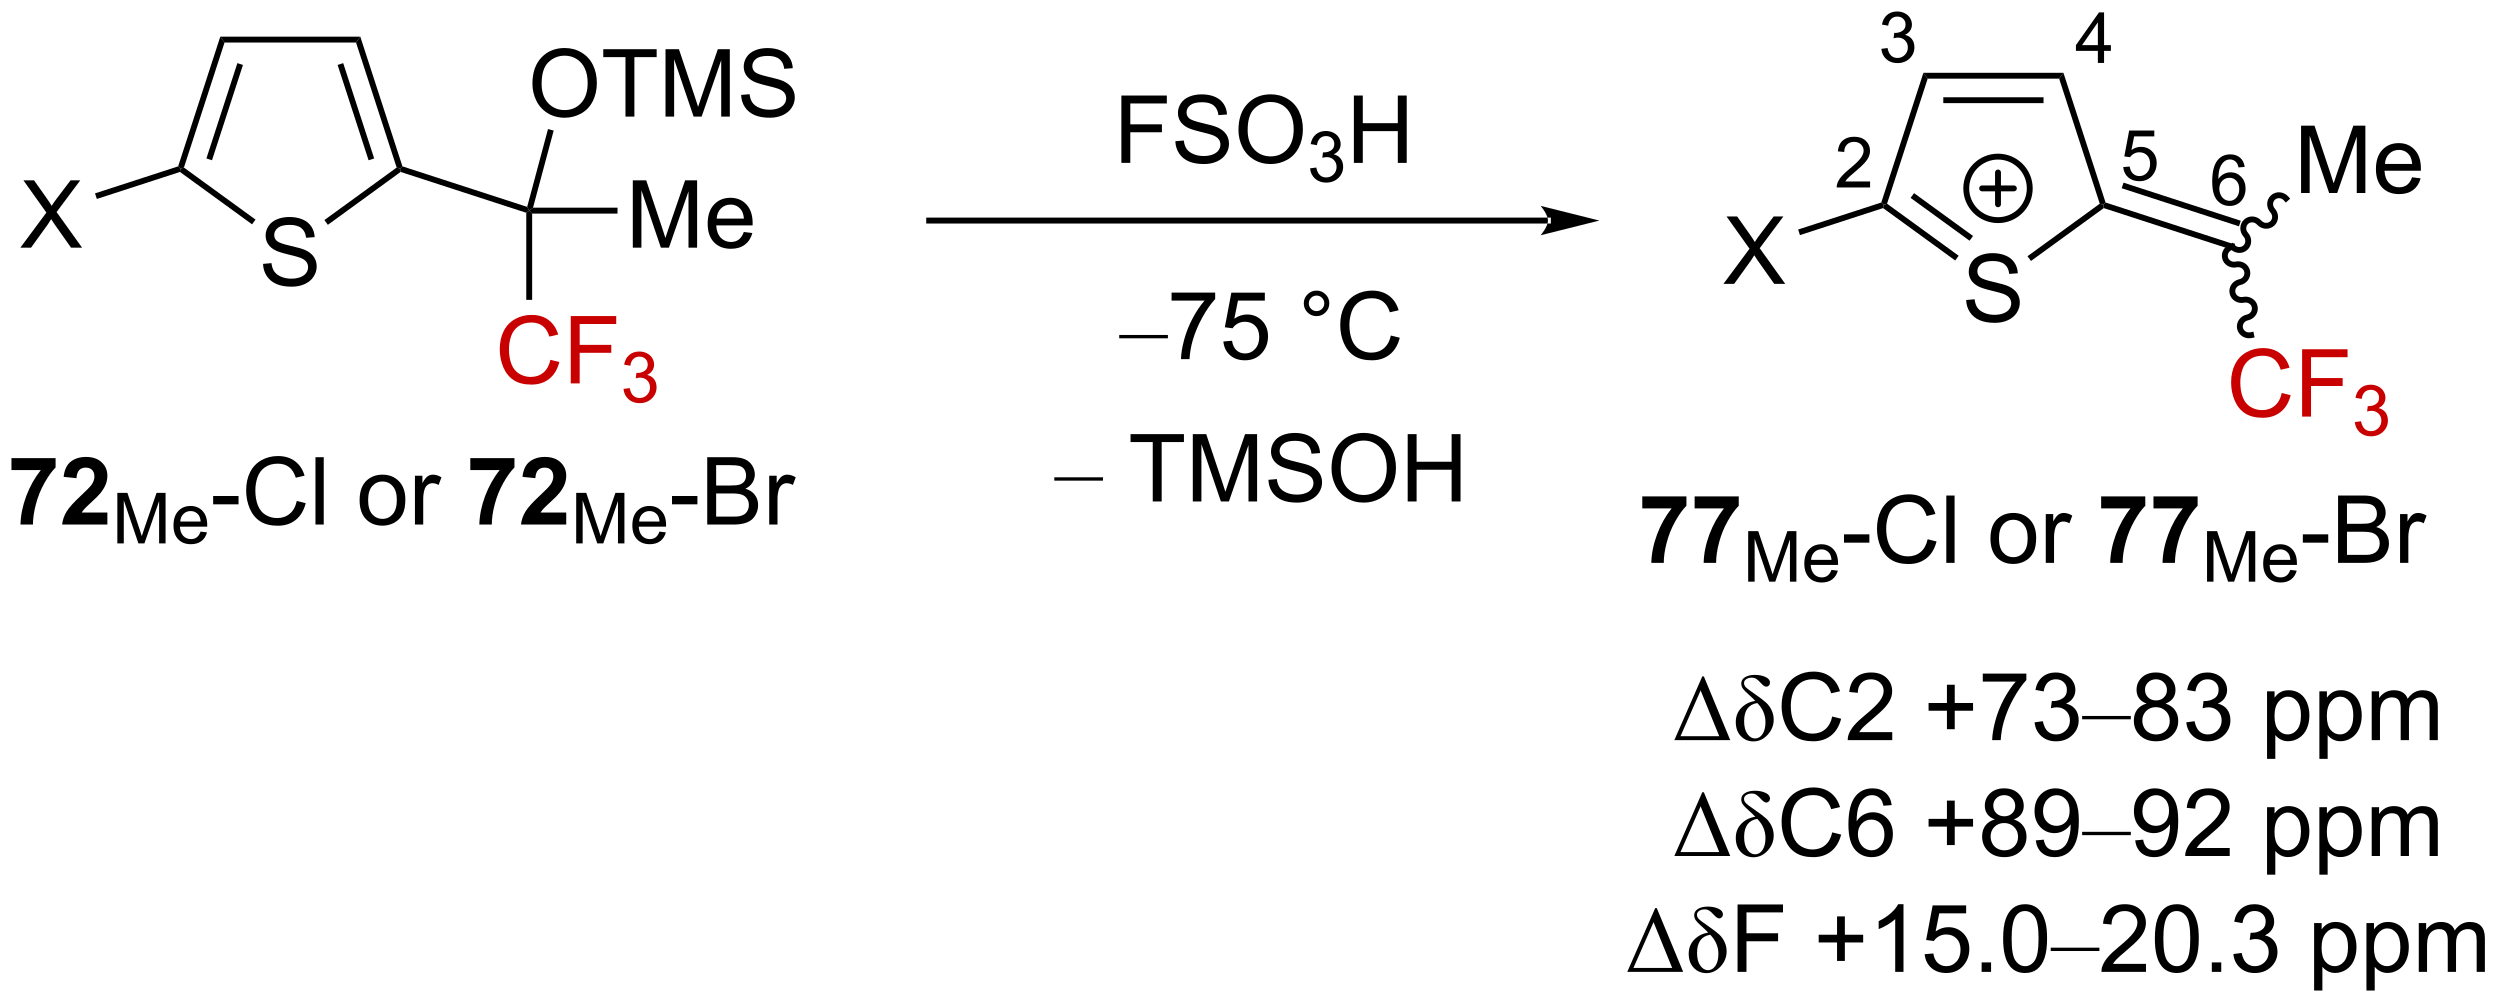 <?xml version="1.0" encoding="UTF-8"?>
<!DOCTYPE svg PUBLIC '-//W3C//DTD SVG 1.0//EN'
          'http://www.w3.org/TR/2001/REC-SVG-20010904/DTD/svg10.dtd'>
<svg stroke-dasharray="none" shape-rendering="auto" xmlns="http://www.w3.org/2000/svg" font-family="'Dialog'" text-rendering="auto" width="583" fill-opacity="1" color-interpolation="auto" color-rendering="auto" preserveAspectRatio="xMidYMid meet" font-size="12px" viewBox="0 0 583 234" fill="black" xmlns:xlink="http://www.w3.org/1999/xlink" stroke="black" image-rendering="auto" stroke-miterlimit="10" stroke-linecap="square" stroke-linejoin="miter" font-style="normal" stroke-width="1" height="234" stroke-dashoffset="0" font-weight="normal" stroke-opacity="1"
><!--Generated by the Batik Graphics2D SVG Generator--><defs id="genericDefs"
  /><g
  ><defs id="defs1"
    ><clipPath clipPathUnits="userSpaceOnUse" id="clipPath1"
      ><path d="M0.997 1.37 L219.293 1.37 L219.293 88.988 L0.997 88.988 L0.997 1.37 Z"
      /></clipPath
      ><clipPath clipPathUnits="userSpaceOnUse" id="clipPath2"
      ><path d="M38.536 164.121 L38.536 249.303 L250.763 249.303 L250.763 164.121 Z"
      /></clipPath
    ></defs
    ><g transform="scale(2.667,2.667) translate(-0.997,-1.37) matrix(1.029,0,0,1.029,-38.642,-167.445)"
    ><path d="M216.787 169.406 L216.787 168.377 L214.923 168.377 L214.923 167.894 L216.884 165.111 L217.314 165.111 L217.314 167.894 L217.894 167.894 L217.894 168.377 L217.314 168.377 L217.314 169.406 L216.787 169.406 ZM216.787 167.894 L216.787 165.957 L215.443 167.894 L216.787 167.894 Z" stroke="none" clip-path="url(#clipPath2)"
    /></g
    ><g transform="matrix(2.743,0,0,2.743,-105.702,-450.174)"
    ><path d="M198.479 168.271 L199.006 168.201 Q199.098 168.65 199.315 168.848 Q199.533 169.045 199.848 169.045 Q200.219 169.045 200.475 168.787 Q200.733 168.529 200.733 168.148 Q200.733 167.785 200.494 167.551 Q200.258 167.314 199.891 167.314 Q199.742 167.314 199.52 167.373 L199.578 166.91 Q199.631 166.916 199.662 166.916 Q200 166.916 200.27 166.74 Q200.539 166.564 200.539 166.197 Q200.539 165.908 200.342 165.719 Q200.147 165.527 199.836 165.527 Q199.528 165.527 199.322 165.721 Q199.117 165.914 199.059 166.301 L198.531 166.207 Q198.629 165.676 198.971 165.385 Q199.315 165.094 199.825 165.094 Q200.176 165.094 200.471 165.244 Q200.768 165.394 200.924 165.656 Q201.08 165.916 201.08 166.209 Q201.08 166.488 200.93 166.717 Q200.781 166.945 200.488 167.08 Q200.869 167.168 201.08 167.445 Q201.291 167.721 201.291 168.137 Q201.291 168.699 200.881 169.092 Q200.471 169.482 199.844 169.482 Q199.28 169.482 198.905 169.146 Q198.531 168.809 198.479 168.271 Z" stroke="none" clip-path="url(#clipPath2)"
    /></g
    ><g transform="matrix(2.743,0,0,2.743,-105.702,-450.174)"
    ><path d="M197.523 179.547 L197.523 180.055 L194.683 180.055 Q194.677 179.864 194.745 179.688 Q194.853 179.399 195.091 179.118 Q195.331 178.836 195.782 178.467 Q196.482 177.893 196.728 177.557 Q196.974 177.221 196.974 176.922 Q196.974 176.61 196.749 176.395 Q196.526 176.178 196.165 176.178 Q195.784 176.178 195.556 176.407 Q195.327 176.635 195.325 177.039 L194.782 176.985 Q194.839 176.377 195.202 176.061 Q195.565 175.743 196.177 175.743 Q196.796 175.743 197.155 176.086 Q197.517 176.428 197.517 176.934 Q197.517 177.192 197.411 177.442 Q197.306 177.69 197.06 177.965 Q196.815 178.24 196.247 178.721 Q195.773 179.119 195.638 179.262 Q195.503 179.405 195.415 179.547 L197.523 179.547 Z" stroke="none" clip-path="url(#clipPath2)"
    /></g
    ><g transform="matrix(2.743,0,0,2.743,-105.702,-450.174)"
    ><path d="M219.042 178.323 L219.594 178.276 Q219.657 178.681 219.88 178.884 Q220.104 179.087 220.421 179.087 Q220.801 179.087 221.065 178.8 Q221.329 178.513 221.329 178.038 Q221.329 177.587 221.075 177.327 Q220.823 177.065 220.413 177.065 Q220.157 177.065 219.952 177.183 Q219.747 177.298 219.63 177.481 L219.135 177.417 L219.551 175.212 L221.686 175.212 L221.686 175.716 L219.973 175.716 L219.741 176.87 Q220.127 176.601 220.553 176.601 Q221.116 176.601 221.502 176.991 Q221.889 177.38 221.889 177.991 Q221.889 178.575 221.549 178.999 Q221.135 179.522 220.421 179.522 Q219.835 179.522 219.464 179.194 Q219.094 178.864 219.042 178.323 Z" stroke="none" clip-path="url(#clipPath2)"
    /></g
    ><g transform="matrix(2.743,0,0,2.743,-105.702,-450.174)"
    ><path d="M229.37 178.309 L228.844 178.35 Q228.774 178.039 228.645 177.899 Q228.432 177.674 228.118 177.674 Q227.866 177.674 227.676 177.815 Q227.426 177.996 227.282 178.346 Q227.139 178.694 227.133 179.338 Q227.325 179.047 227.6 178.907 Q227.876 178.766 228.176 178.766 Q228.704 178.766 229.075 179.155 Q229.446 179.543 229.446 180.159 Q229.446 180.563 229.27 180.911 Q229.096 181.256 228.792 181.442 Q228.487 181.627 228.1 181.627 Q227.442 181.627 227.026 181.143 Q226.61 180.657 226.61 179.543 Q226.61 178.297 227.069 177.733 Q227.471 177.241 228.151 177.241 Q228.657 177.241 228.981 177.526 Q229.305 177.809 229.37 178.309 ZM227.215 180.161 Q227.215 180.434 227.331 180.684 Q227.448 180.932 227.655 181.063 Q227.864 181.192 228.092 181.192 Q228.426 181.192 228.667 180.922 Q228.907 180.653 228.907 180.19 Q228.907 179.744 228.669 179.489 Q228.432 179.233 228.071 179.233 Q227.714 179.233 227.464 179.489 Q227.215 179.744 227.215 180.161 Z" stroke="none" clip-path="url(#clipPath2)"
    /></g
    ><g transform="matrix(2.743,0,0,2.743,-105.702,-450.174)"
    ><path d="M60.899 186.551 L61.615 186.488 Q61.664 186.918 61.849 187.194 Q62.037 187.47 62.427 187.639 Q62.818 187.809 63.305 187.809 Q63.74 187.809 64.07 187.681 Q64.404 187.551 64.565 187.327 Q64.727 187.103 64.727 186.837 Q64.727 186.566 64.57 186.366 Q64.414 186.165 64.055 186.027 Q63.826 185.939 63.037 185.749 Q62.248 185.559 61.93 185.392 Q61.521 185.176 61.318 184.858 Q61.117 184.54 61.117 184.144 Q61.117 183.712 61.362 183.335 Q61.61 182.957 62.081 182.762 Q62.555 182.566 63.133 182.566 Q63.771 182.566 64.255 182.772 Q64.742 182.978 65.003 183.376 Q65.266 183.775 65.287 184.277 L64.56 184.332 Q64.5 183.79 64.162 183.514 Q63.826 183.236 63.164 183.236 Q62.477 183.236 62.162 183.488 Q61.849 183.738 61.849 184.095 Q61.849 184.402 62.071 184.603 Q62.289 184.801 63.214 185.012 Q64.138 185.22 64.482 185.376 Q64.982 185.606 65.219 185.96 Q65.459 186.314 65.459 186.775 Q65.459 187.231 65.195 187.637 Q64.935 188.04 64.443 188.267 Q63.953 188.491 63.341 188.491 Q62.563 188.491 62.037 188.264 Q61.513 188.035 61.214 187.582 Q60.914 187.126 60.899 186.551 Z" stroke="none" clip-path="url(#clipPath2)"
    /></g
    ><g transform="matrix(2.743,0,0,2.743,-105.702,-450.174)"
    ><path d="M69.166 167.234 L68.803 167.734 L57.626 167.734 L57.263 167.234 Z" stroke="none" clip-path="url(#clipPath2)"
    /></g
    ><g transform="matrix(2.743,0,0,2.743,-105.702,-450.174)"
    ><path d="M57.263 167.234 L57.626 167.734 L54.172 178.363 L53.878 178.459 L53.68 178.261 ZM58.716 169.484 L56.082 177.588 L56.558 177.743 L59.191 169.638 Z" stroke="none" clip-path="url(#clipPath2)"
    /></g
    ><g transform="matrix(2.743,0,0,2.743,-105.702,-450.174)"
    ><path d="M53.834 178.736 L53.878 178.459 L54.172 178.363 L60.259 182.786 L59.965 183.19 Z" stroke="none" clip-path="url(#clipPath2)"
    /></g
    ><g transform="matrix(2.743,0,0,2.743,-105.702,-450.174)"
    ><path d="M66.408 183.231 L66.114 182.826 L72.257 178.363 L72.55 178.459 L72.594 178.736 Z" stroke="none" clip-path="url(#clipPath2)"
    /></g
    ><g transform="matrix(2.743,0,0,2.743,-105.702,-450.174)"
    ><path d="M72.749 178.261 L72.55 178.459 L72.257 178.363 L68.803 167.734 L69.166 167.234 ZM70.346 177.588 L67.713 169.484 L67.237 169.638 L69.871 177.743 Z" stroke="none" clip-path="url(#clipPath2)"
    /></g
    ><g transform="matrix(2.743,0,0,2.743,-105.702,-450.174)"
    ><path d="M40.264 185.175 L42.478 182.19 L40.525 179.448 L41.428 179.448 L42.468 180.917 Q42.79 181.373 42.928 181.62 Q43.118 181.308 43.382 180.967 L44.533 179.448 L45.358 179.448 L43.345 182.146 L45.514 185.175 L44.577 185.175 L43.134 183.131 Q43.014 182.956 42.884 182.748 Q42.694 183.06 42.611 183.178 L41.173 185.175 L40.264 185.175 Z" stroke="none" clip-path="url(#clipPath2)"
    /></g
    ><g transform="matrix(2.743,0,0,2.743,-105.702,-450.174)"
    ><path d="M53.68 178.261 L53.878 178.459 L53.834 178.736 L46.768 181.032 L46.613 180.557 Z" stroke="none" clip-path="url(#clipPath2)"
    /></g
    ><g transform="matrix(2.743,0,0,2.743,-105.702,-450.174)"
    ><path d="M72.594 178.736 L72.55 178.459 L72.749 178.261 L83.352 181.706 L83.526 182.025 L83.276 182.207 Z" stroke="none" clip-path="url(#clipPath2)"
    /></g
    ><g transform="matrix(2.743,0,0,2.743,-105.702,-450.174)"
    ><path d="M83.8 171.239 Q83.8 169.812 84.566 169.007 Q85.332 168.2 86.543 168.2 Q87.334 168.2 87.97 168.58 Q88.608 168.958 88.941 169.635 Q89.277 170.312 89.277 171.171 Q89.277 172.044 88.925 172.731 Q88.574 173.419 87.928 173.773 Q87.285 174.127 86.537 174.127 Q85.73 174.127 85.092 173.736 Q84.457 173.343 84.129 172.669 Q83.8 171.992 83.8 171.239 ZM84.582 171.25 Q84.582 172.286 85.136 172.882 Q85.694 173.476 86.535 173.476 Q87.389 173.476 87.941 172.875 Q88.496 172.273 88.496 171.169 Q88.496 170.468 88.259 169.947 Q88.022 169.427 87.566 169.14 Q87.113 168.851 86.545 168.851 Q85.74 168.851 85.16 169.406 Q84.582 169.958 84.582 171.25 ZM91.711 174.028 L91.711 168.976 L89.823 168.976 L89.823 168.302 L94.362 168.302 L94.362 168.976 L92.468 168.976 L92.468 174.028 L91.711 174.028 ZM95.115 174.028 L95.115 168.302 L96.256 168.302 L97.613 172.356 Q97.8 172.921 97.886 173.203 Q97.983 172.89 98.191 172.286 L99.561 168.302 L100.582 168.302 L100.582 174.028 L99.85 174.028 L99.85 169.234 L98.186 174.028 L97.504 174.028 L95.847 169.153 L95.847 174.028 L95.115 174.028 ZM101.545 172.187 L102.261 172.125 Q102.311 172.554 102.496 172.83 Q102.683 173.106 103.074 173.275 Q103.465 173.445 103.951 173.445 Q104.386 173.445 104.717 173.317 Q105.05 173.187 105.212 172.963 Q105.373 172.739 105.373 172.473 Q105.373 172.203 105.217 172.002 Q105.061 171.802 104.701 171.663 Q104.472 171.575 103.683 171.385 Q102.894 171.195 102.576 171.028 Q102.168 170.812 101.965 170.494 Q101.764 170.177 101.764 169.781 Q101.764 169.348 102.009 168.971 Q102.256 168.593 102.728 168.398 Q103.201 168.203 103.78 168.203 Q104.418 168.203 104.902 168.408 Q105.389 168.614 105.649 169.012 Q105.912 169.411 105.933 169.913 L105.207 169.968 Q105.147 169.427 104.808 169.15 Q104.472 168.872 103.811 168.872 Q103.123 168.872 102.808 169.125 Q102.496 169.375 102.496 169.731 Q102.496 170.038 102.717 170.239 Q102.936 170.437 103.86 170.648 Q104.785 170.856 105.129 171.012 Q105.629 171.242 105.865 171.596 Q106.105 171.95 106.105 172.411 Q106.105 172.867 105.842 173.273 Q105.582 173.677 105.09 173.903 Q104.6 174.127 103.988 174.127 Q103.209 174.127 102.683 173.9 Q102.16 173.671 101.86 173.218 Q101.561 172.762 101.545 172.187 Z" stroke="none" clip-path="url(#clipPath2)"
    /></g
    ><g transform="matrix(2.743,0,0,2.743,-105.702,-450.174)"
    ><path d="M83.851 181.775 L83.526 182.025 L83.352 181.706 L85.125 175.089 L85.608 175.218 Z" stroke="none" clip-path="url(#clipPath2)"
    /></g
    ><g fill="rgb(200,0,0)" transform="matrix(2.743,0,0,2.743,-105.702,-450.174)" stroke="rgb(200,0,0)"
    ><path d="M85.329 194.707 L86.087 194.897 Q85.85 195.832 85.23 196.324 Q84.61 196.814 83.717 196.814 Q82.79 196.814 82.209 196.436 Q81.631 196.059 81.326 195.345 Q81.024 194.629 81.024 193.809 Q81.024 192.913 81.365 192.249 Q81.709 191.582 82.339 191.236 Q82.969 190.889 83.727 190.889 Q84.587 190.889 85.172 191.327 Q85.758 191.764 85.99 192.559 L85.243 192.733 Q85.045 192.108 84.665 191.824 Q84.287 191.538 83.712 191.538 Q83.053 191.538 82.607 191.856 Q82.165 192.171 81.985 192.705 Q81.805 193.238 81.805 193.804 Q81.805 194.535 82.019 195.08 Q82.232 195.624 82.68 195.895 Q83.131 196.163 83.654 196.163 Q84.29 196.163 84.73 195.796 Q85.172 195.429 85.329 194.707 ZM87.059 196.715 L87.059 190.988 L90.924 190.988 L90.924 191.663 L87.817 191.663 L87.817 193.436 L90.504 193.436 L90.504 194.113 L87.817 194.113 L87.817 196.715 L87.059 196.715 Z" stroke="none" clip-path="url(#clipPath2)"
    /></g
    ><g fill="rgb(200,0,0)" transform="matrix(2.743,0,0,2.743,-105.702,-450.174)" stroke="rgb(200,0,0)"
    ><path d="M91.542 197.18 L92.069 197.11 Q92.161 197.559 92.378 197.756 Q92.596 197.954 92.911 197.954 Q93.282 197.954 93.538 197.696 Q93.796 197.438 93.796 197.057 Q93.796 196.694 93.557 196.459 Q93.321 196.223 92.954 196.223 Q92.805 196.223 92.583 196.282 L92.641 195.819 Q92.694 195.825 92.725 195.825 Q93.063 195.825 93.333 195.649 Q93.602 195.473 93.602 195.106 Q93.602 194.817 93.405 194.627 Q93.21 194.436 92.899 194.436 Q92.591 194.436 92.385 194.63 Q92.18 194.823 92.122 195.209 L91.594 195.116 Q91.692 194.584 92.034 194.293 Q92.378 194.002 92.887 194.002 Q93.239 194.002 93.534 194.153 Q93.831 194.303 93.987 194.565 Q94.143 194.825 94.143 195.118 Q94.143 195.397 93.993 195.625 Q93.844 195.854 93.551 195.989 Q93.932 196.077 94.143 196.354 Q94.354 196.63 94.354 197.046 Q94.354 197.608 93.944 198 Q93.534 198.391 92.907 198.391 Q92.342 198.391 91.967 198.055 Q91.594 197.717 91.542 197.18 Z" stroke="none" clip-path="url(#clipPath2)"
    /></g
    ><g transform="matrix(2.743,0,0,2.743,-105.702,-450.174)"
    ><path d="M83.276 182.207 L83.526 182.025 L83.776 182.275 L83.776 189.613 L83.276 189.613 Z" stroke="none" clip-path="url(#clipPath2)"
    /></g
    ><g transform="matrix(2.743,0,0,2.743,-105.702,-450.174)"
    ><path d="M92.334 185.175 L92.334 179.448 L93.475 179.448 L94.832 183.503 Q95.019 184.068 95.105 184.349 Q95.202 184.037 95.41 183.433 L96.78 179.448 L97.801 179.448 L97.801 185.175 L97.069 185.175 L97.069 180.381 L95.405 185.175 L94.722 185.175 L93.066 180.3 L93.066 185.175 L92.334 185.175 ZM101.772 183.839 L102.499 183.928 Q102.327 184.565 101.861 184.917 Q101.397 185.269 100.676 185.269 Q99.764 185.269 99.23 184.709 Q98.699 184.146 98.699 183.136 Q98.699 182.089 99.238 181.511 Q99.777 180.933 100.636 180.933 Q101.467 180.933 101.993 181.5 Q102.522 182.065 102.522 183.092 Q102.522 183.154 102.519 183.279 L99.426 183.279 Q99.465 183.964 99.811 184.328 Q100.16 184.69 100.678 184.69 Q101.066 184.69 101.34 184.487 Q101.613 184.284 101.772 183.839 ZM99.465 182.701 L101.78 182.701 Q101.733 182.178 101.514 181.917 Q101.178 181.511 100.644 181.511 Q100.16 181.511 99.829 181.836 Q99.499 182.159 99.465 182.701 Z" stroke="none" clip-path="url(#clipPath2)"
    /></g
    ><g transform="matrix(2.743,0,0,2.743,-105.702,-450.174)"
    ><path d="M83.776 182.275 L83.526 182.025 L83.851 181.775 L91.034 181.775 L91.034 182.275 Z" stroke="none" clip-path="url(#clipPath2)"
    /></g
    ><g transform="matrix(2.743,0,0,2.743,-105.702,-450.174)"
    ><path d="M39.508 204.083 L39.508 203.065 L43.261 203.065 L43.261 203.862 Q42.797 204.318 42.316 205.175 Q41.837 206.029 41.584 206.992 Q41.331 207.956 41.337 208.714 L40.277 208.714 Q40.305 207.526 40.766 206.292 Q41.23 205.057 42.003 204.083 L39.508 204.083 ZM47.663 207.693 L47.663 208.714 L43.817 208.714 Q43.88 208.136 44.192 207.617 Q44.505 207.099 45.426 206.245 Q46.169 205.552 46.335 205.307 Q46.562 204.966 46.562 204.636 Q46.562 204.268 46.364 204.071 Q46.169 203.873 45.82 203.873 Q45.476 203.873 45.273 204.081 Q45.07 204.287 45.038 204.768 L43.945 204.659 Q44.044 203.753 44.559 203.359 Q45.075 202.964 45.848 202.964 Q46.695 202.964 47.179 203.422 Q47.663 203.878 47.663 204.557 Q47.663 204.943 47.525 205.294 Q47.387 205.643 47.085 206.026 Q46.887 206.279 46.367 206.755 Q45.848 207.232 45.708 207.388 Q45.57 207.544 45.484 207.693 L47.663 207.693 Z" stroke="none" clip-path="url(#clipPath2)"
    /></g
    ><g transform="matrix(2.743,0,0,2.743,-105.702,-450.174)"
    ><path d="M48.511 210.314 L48.511 206.019 L49.367 206.019 L50.384 209.06 Q50.525 209.484 50.589 209.695 Q50.661 209.46 50.818 209.007 L51.845 206.019 L52.611 206.019 L52.611 210.314 L52.062 210.314 L52.062 206.718 L50.814 210.314 L50.302 210.314 L49.06 206.657 L49.06 210.314 L48.511 210.314 ZM55.589 209.312 L56.134 209.378 Q56.005 209.857 55.656 210.12 Q55.308 210.384 54.767 210.384 Q54.083 210.384 53.683 209.964 Q53.285 209.542 53.285 208.784 Q53.285 207.999 53.689 207.566 Q54.093 207.132 54.738 207.132 Q55.361 207.132 55.755 207.558 Q56.152 207.982 56.152 208.751 Q56.152 208.798 56.15 208.892 L53.829 208.892 Q53.859 209.405 54.118 209.679 Q54.38 209.95 54.769 209.95 Q55.06 209.95 55.265 209.798 Q55.47 209.646 55.589 209.312 ZM53.859 208.458 L55.595 208.458 Q55.56 208.066 55.396 207.87 Q55.144 207.566 54.743 207.566 Q54.38 207.566 54.132 207.81 Q53.884 208.052 53.859 208.458 Z" stroke="none" clip-path="url(#clipPath2)"
    /></g
    ><g transform="matrix(2.743,0,0,2.743,-105.702,-450.174)"
    ><path d="M56.656 206.995 L56.656 206.287 L58.815 206.287 L58.815 206.995 L56.656 206.995 ZM63.768 206.706 L64.526 206.896 Q64.289 207.831 63.669 208.323 Q63.049 208.813 62.156 208.813 Q61.229 208.813 60.648 208.435 Q60.07 208.057 59.765 207.344 Q59.463 206.628 59.463 205.807 Q59.463 204.912 59.804 204.248 Q60.148 203.581 60.778 203.234 Q61.408 202.888 62.166 202.888 Q63.026 202.888 63.612 203.326 Q64.198 203.763 64.429 204.557 L63.682 204.732 Q63.484 204.107 63.104 203.823 Q62.726 203.537 62.151 203.537 Q61.492 203.537 61.047 203.854 Q60.604 204.169 60.424 204.703 Q60.244 205.237 60.244 205.802 Q60.244 206.534 60.458 207.078 Q60.672 207.623 61.119 207.893 Q61.57 208.162 62.093 208.162 Q62.729 208.162 63.169 207.794 Q63.612 207.427 63.768 206.706 ZM65.355 208.714 L65.355 202.987 L66.058 202.987 L66.058 208.714 L65.355 208.714 ZM69.108 206.638 Q69.108 205.487 69.748 204.932 Q70.285 204.471 71.053 204.471 Q71.91 204.471 72.451 205.031 Q72.996 205.591 72.996 206.581 Q72.996 207.38 72.754 207.841 Q72.514 208.3 72.056 208.555 Q71.597 208.807 71.053 208.807 Q70.183 208.807 69.644 208.25 Q69.108 207.69 69.108 206.638 ZM69.832 206.638 Q69.832 207.435 70.178 207.833 Q70.527 208.229 71.053 208.229 Q71.576 208.229 71.923 207.831 Q72.272 207.432 72.272 206.615 Q72.272 205.846 71.923 205.451 Q71.574 205.052 71.053 205.052 Q70.527 205.052 70.178 205.448 Q69.832 205.841 69.832 206.638 ZM73.812 208.714 L73.812 204.565 L74.445 204.565 L74.445 205.193 Q74.687 204.753 74.89 204.612 Q75.096 204.471 75.343 204.471 Q75.698 204.471 76.065 204.698 L75.823 205.349 Q75.565 205.198 75.307 205.198 Q75.078 205.198 74.893 205.336 Q74.711 205.474 74.632 205.721 Q74.515 206.096 74.515 206.542 L74.515 208.714 L73.812 208.714 Z" stroke="none" clip-path="url(#clipPath2)"
    /></g
    ><g transform="matrix(2.743,0,0,2.743,-105.702,-450.174)"
    ><path d="M78.519 204.083 L78.519 203.065 L82.272 203.065 L82.272 203.862 Q81.808 204.318 81.326 205.175 Q80.847 206.029 80.595 206.992 Q80.342 207.956 80.347 208.714 L79.287 208.714 Q79.316 207.526 79.777 206.292 Q80.24 205.057 81.014 204.083 L78.519 204.083 ZM86.674 207.693 L86.674 208.714 L82.828 208.714 Q82.89 208.136 83.203 207.617 Q83.515 207.099 84.437 206.245 Q85.179 205.552 85.346 205.307 Q85.573 204.966 85.573 204.636 Q85.573 204.268 85.375 204.071 Q85.179 203.873 84.83 203.873 Q84.487 203.873 84.284 204.081 Q84.08 204.287 84.049 204.768 L82.955 204.659 Q83.054 203.753 83.57 203.359 Q84.086 202.964 84.859 202.964 Q85.705 202.964 86.19 203.422 Q86.674 203.878 86.674 204.557 Q86.674 204.943 86.536 205.294 Q86.398 205.643 86.096 206.026 Q85.898 206.279 85.377 206.755 Q84.859 207.232 84.718 207.388 Q84.58 207.544 84.494 207.693 L86.674 207.693 Z" stroke="none" clip-path="url(#clipPath2)"
    /></g
    ><g transform="matrix(2.743,0,0,2.743,-105.702,-450.174)"
    ><path d="M87.522 210.314 L87.522 206.019 L88.377 206.019 L89.395 209.06 Q89.535 209.484 89.6 209.695 Q89.672 209.46 89.829 209.007 L90.856 206.019 L91.621 206.019 L91.621 210.314 L91.073 210.314 L91.073 206.718 L89.825 210.314 L89.313 210.314 L88.071 206.657 L88.071 210.314 L87.522 210.314 ZM94.6 209.312 L95.145 209.378 Q95.016 209.857 94.666 210.12 Q94.319 210.384 93.778 210.384 Q93.094 210.384 92.694 209.964 Q92.295 209.542 92.295 208.784 Q92.295 207.999 92.7 207.566 Q93.104 207.132 93.748 207.132 Q94.371 207.132 94.766 207.558 Q95.162 207.982 95.162 208.751 Q95.162 208.798 95.16 208.892 L92.84 208.892 Q92.87 209.405 93.129 209.679 Q93.391 209.95 93.78 209.95 Q94.071 209.95 94.276 209.798 Q94.481 209.646 94.6 209.312 ZM92.87 208.458 L94.606 208.458 Q94.571 208.066 94.407 207.87 Q94.155 207.566 93.754 207.566 Q93.391 207.566 93.143 207.81 Q92.895 208.052 92.87 208.458 Z" stroke="none" clip-path="url(#clipPath2)"
    /></g
    ><g transform="matrix(2.743,0,0,2.743,-105.702,-450.174)"
    ><path d="M95.667 206.995 L95.667 206.287 L97.826 206.287 L97.826 206.995 L95.667 206.995 ZM98.661 208.714 L98.661 202.987 L100.81 202.987 Q101.466 202.987 101.862 203.162 Q102.26 203.333 102.484 203.696 Q102.708 204.057 102.708 204.451 Q102.708 204.818 102.508 205.143 Q102.31 205.466 101.909 205.667 Q102.427 205.818 102.706 206.185 Q102.987 206.552 102.987 207.052 Q102.987 207.456 102.815 207.802 Q102.646 208.146 102.396 208.333 Q102.146 208.521 101.768 208.617 Q101.393 208.714 100.846 208.714 L98.661 208.714 ZM99.419 205.393 L100.659 205.393 Q101.161 205.393 101.38 205.326 Q101.669 205.24 101.815 205.042 Q101.963 204.841 101.963 204.542 Q101.963 204.255 101.826 204.039 Q101.69 203.823 101.435 203.742 Q101.182 203.662 100.565 203.662 L99.419 203.662 L99.419 205.393 ZM99.419 208.037 L100.846 208.037 Q101.213 208.037 101.362 208.011 Q101.622 207.964 101.797 207.854 Q101.974 207.745 102.086 207.537 Q102.201 207.326 102.201 207.052 Q102.201 206.732 102.036 206.498 Q101.872 206.261 101.581 206.164 Q101.292 206.068 100.745 206.068 L99.419 206.068 L99.419 208.037 ZM103.932 208.714 L103.932 204.565 L104.565 204.565 L104.565 205.193 Q104.807 204.753 105.01 204.612 Q105.216 204.471 105.463 204.471 Q105.818 204.471 106.185 204.698 L105.943 205.349 Q105.685 205.198 105.427 205.198 Q105.198 205.198 105.013 205.336 Q104.831 205.474 104.752 205.721 Q104.635 206.096 104.635 206.542 L104.635 208.714 L103.932 208.714 Z" stroke="none" clip-path="url(#clipPath2)"
    /></g
    ><g transform="matrix(2.743,0,0,2.743,-105.702,-450.174)"
    ><path d="M170.134 183.119 L170.134 183.119 L117.53 183.119 L117.28 183.119 L117.28 182.619 L117.53 182.619 L170.134 182.619 L170.384 182.619 L170.384 183.119 ZM174.509 182.869 L169.509 181.619 C169.509 181.619 170.134 182.322 170.134 182.869 C170.134 183.416 169.509 184.119 169.509 184.119 Z" stroke="none" clip-path="url(#clipPath2)"
    /></g
    ><g transform="matrix(2.743,0,0,2.743,-105.702,-450.174)"
    ><path d="M133.871 177.965 L133.871 172.239 L137.735 172.239 L137.735 172.913 L134.629 172.913 L134.629 174.687 L137.316 174.687 L137.316 175.364 L134.629 175.364 L134.629 177.965 L133.871 177.965 ZM138.46 176.124 L139.177 176.062 Q139.226 176.491 139.411 176.767 Q139.599 177.043 139.989 177.213 Q140.38 177.382 140.867 177.382 Q141.302 177.382 141.632 177.254 Q141.966 177.124 142.127 176.9 Q142.289 176.676 142.289 176.411 Q142.289 176.14 142.132 175.939 Q141.976 175.739 141.617 175.601 Q141.388 175.512 140.599 175.322 Q139.809 175.132 139.492 174.965 Q139.083 174.749 138.88 174.431 Q138.679 174.114 138.679 173.718 Q138.679 173.286 138.924 172.908 Q139.171 172.53 139.643 172.335 Q140.117 172.14 140.695 172.14 Q141.333 172.14 141.817 172.345 Q142.304 172.551 142.565 172.95 Q142.828 173.348 142.849 173.851 L142.122 173.905 Q142.062 173.364 141.724 173.088 Q141.388 172.809 140.726 172.809 Q140.039 172.809 139.724 173.062 Q139.411 173.312 139.411 173.668 Q139.411 173.976 139.632 174.176 Q139.851 174.374 140.776 174.585 Q141.7 174.793 142.044 174.95 Q142.544 175.179 142.781 175.533 Q143.02 175.887 143.02 176.348 Q143.02 176.804 142.757 177.21 Q142.497 177.614 142.005 177.84 Q141.515 178.064 140.903 178.064 Q140.125 178.064 139.599 177.838 Q139.075 177.608 138.776 177.155 Q138.476 176.7 138.46 176.124 ZM143.825 175.176 Q143.825 173.749 144.591 172.945 Q145.356 172.137 146.567 172.137 Q147.359 172.137 147.994 172.517 Q148.632 172.895 148.966 173.572 Q149.302 174.249 149.302 175.108 Q149.302 175.981 148.95 176.668 Q148.599 177.356 147.953 177.71 Q147.309 178.064 146.562 178.064 Q145.755 178.064 145.117 177.674 Q144.481 177.28 144.153 176.606 Q143.825 175.929 143.825 175.176 ZM144.606 175.187 Q144.606 176.223 145.161 176.82 Q145.718 177.413 146.559 177.413 Q147.414 177.413 147.966 176.812 Q148.52 176.21 148.52 175.106 Q148.52 174.405 148.283 173.885 Q148.046 173.364 147.591 173.077 Q147.138 172.788 146.57 172.788 Q145.765 172.788 145.184 173.343 Q144.606 173.895 144.606 175.187 Z" stroke="none" clip-path="url(#clipPath2)"
    /></g
    ><g transform="matrix(2.743,0,0,2.743,-105.702,-450.174)"
    ><path d="M149.912 178.43 L150.439 178.36 Q150.531 178.809 150.748 179.007 Q150.966 179.204 151.281 179.204 Q151.652 179.204 151.908 178.946 Q152.166 178.688 152.166 178.308 Q152.166 177.944 151.927 177.71 Q151.691 177.474 151.324 177.474 Q151.175 177.474 150.953 177.532 L151.011 177.069 Q151.064 177.075 151.095 177.075 Q151.433 177.075 151.703 176.899 Q151.972 176.724 151.972 176.356 Q151.972 176.067 151.775 175.878 Q151.58 175.686 151.269 175.686 Q150.96 175.686 150.755 175.88 Q150.55 176.073 150.492 176.46 L149.964 176.366 Q150.062 175.835 150.404 175.544 Q150.748 175.253 151.257 175.253 Q151.609 175.253 151.904 175.403 Q152.201 175.554 152.357 175.815 Q152.513 176.075 152.513 176.368 Q152.513 176.647 152.363 176.876 Q152.214 177.104 151.921 177.239 Q152.302 177.327 152.513 177.604 Q152.724 177.88 152.724 178.296 Q152.724 178.858 152.314 179.251 Q151.904 179.642 151.277 179.642 Q150.712 179.642 150.337 179.305 Q149.964 178.968 149.912 178.43 Z" stroke="none" clip-path="url(#clipPath2)"
    /></g
    ><g transform="matrix(2.743,0,0,2.743,-105.702,-450.174)"
    ><path d="M153.637 177.965 L153.637 172.239 L154.395 172.239 L154.395 174.59 L157.372 174.59 L157.372 172.239 L158.129 172.239 L158.129 177.965 L157.372 177.965 L157.372 175.265 L154.395 175.265 L154.395 177.965 L153.637 177.965 Z" stroke="none" clip-path="url(#clipPath2)"
    /></g
    ><g transform="matrix(2.743,0,0,2.743,-105.702,-450.174)"
    ><path d="M137.826 192.879 L133.688 192.879 L133.688 192.595 L137.826 192.595 L137.826 192.879 Z" stroke="none" clip-path="url(#clipPath2)"
    /></g
    ><g transform="matrix(2.743,0,0,2.743,-105.702,-450.174)"
    ><path d="M138.138 189.673 L138.138 188.996 L141.844 188.996 L141.844 189.543 Q141.297 190.126 140.761 191.093 Q140.224 192.056 139.93 193.074 Q139.719 193.793 139.662 194.65 L138.938 194.65 Q138.951 193.973 139.203 193.017 Q139.459 192.059 139.933 191.171 Q140.406 190.283 140.943 189.673 L138.138 189.673 ZM142.541 193.15 L143.278 193.087 Q143.361 193.626 143.658 193.897 Q143.957 194.168 144.379 194.168 Q144.887 194.168 145.239 193.785 Q145.59 193.402 145.59 192.77 Q145.59 192.168 145.252 191.822 Q144.916 191.473 144.369 191.473 Q144.028 191.473 143.754 191.629 Q143.481 191.783 143.325 192.027 L142.666 191.941 L143.22 189.001 L146.067 189.001 L146.067 189.673 L143.783 189.673 L143.473 191.212 Q143.989 190.853 144.556 190.853 Q145.306 190.853 145.822 191.374 Q146.338 191.892 146.338 192.707 Q146.338 193.486 145.884 194.051 Q145.332 194.749 144.379 194.749 Q143.598 194.749 143.103 194.311 Q142.611 193.871 142.541 193.15 ZM149.379 189.908 Q149.379 189.457 149.697 189.142 Q150.017 188.824 150.463 188.824 Q150.916 188.824 151.231 189.142 Q151.548 189.457 151.548 189.908 Q151.548 190.356 151.228 190.676 Q150.91 190.994 150.463 190.994 Q150.017 190.994 149.697 190.678 Q149.379 190.361 149.379 189.908 ZM149.806 189.908 Q149.806 190.181 149.999 190.374 Q150.192 190.566 150.465 190.566 Q150.736 190.566 150.929 190.374 Q151.121 190.181 151.121 189.908 Q151.121 189.634 150.929 189.441 Q150.736 189.246 150.465 189.246 Q150.192 189.246 149.999 189.441 Q149.806 189.634 149.806 189.908 ZM156.781 192.642 L157.539 192.832 Q157.302 193.767 156.683 194.259 Q156.063 194.749 155.17 194.749 Q154.243 194.749 153.662 194.371 Q153.084 193.994 152.779 193.28 Q152.477 192.564 152.477 191.744 Q152.477 190.848 152.818 190.184 Q153.162 189.517 153.792 189.171 Q154.422 188.824 155.18 188.824 Q156.039 188.824 156.625 189.262 Q157.211 189.699 157.443 190.494 L156.696 190.668 Q156.498 190.043 156.118 189.759 Q155.74 189.473 155.164 189.473 Q154.506 189.473 154.06 189.79 Q153.618 190.106 153.438 190.639 Q153.258 191.173 153.258 191.738 Q153.258 192.47 153.472 193.014 Q153.685 193.559 154.133 193.829 Q154.584 194.098 155.107 194.098 Q155.743 194.098 156.183 193.731 Q156.625 193.363 156.781 192.642 Z" stroke="none" clip-path="url(#clipPath2)"
    /></g
    ><g transform="matrix(2.743,0,0,2.743,-105.702,-450.174)"
    ><path d="M205.692 189.624 L206.409 189.561 Q206.458 189.991 206.643 190.267 Q206.831 190.543 207.221 190.712 Q207.612 190.882 208.099 190.882 Q208.534 190.882 208.864 190.754 Q209.198 190.624 209.359 190.4 Q209.521 190.176 209.521 189.91 Q209.521 189.639 209.364 189.439 Q209.208 189.238 208.849 189.1 Q208.62 189.012 207.831 188.822 Q207.041 188.632 206.724 188.465 Q206.315 188.249 206.112 187.931 Q205.911 187.613 205.911 187.218 Q205.911 186.785 206.156 186.408 Q206.403 186.03 206.875 185.835 Q207.349 185.639 207.927 185.639 Q208.565 185.639 209.049 185.845 Q209.536 186.051 209.797 186.449 Q210.06 186.848 210.081 187.35 L209.354 187.405 Q209.294 186.863 208.956 186.587 Q208.62 186.309 207.958 186.309 Q207.271 186.309 206.956 186.561 Q206.643 186.811 206.643 187.168 Q206.643 187.475 206.864 187.676 Q207.083 187.874 208.008 188.085 Q208.932 188.293 209.276 188.449 Q209.776 188.679 210.013 189.033 Q210.252 189.387 210.252 189.848 Q210.252 190.304 209.989 190.71 Q209.729 191.113 209.237 191.34 Q208.747 191.564 208.135 191.564 Q207.357 191.564 206.831 191.337 Q206.307 191.108 206.008 190.655 Q205.708 190.199 205.692 189.624 Z" stroke="none" clip-path="url(#clipPath2)"
    /></g
    ><g transform="matrix(2.743,0,0,2.743,-105.702,-450.174)"
    ><path d="M213.96 170.307 L213.596 170.807 L202.42 170.807 L202.056 170.307 ZM212.269 172.384 L203.747 172.384 L203.747 172.884 L212.269 172.884 Z" stroke="none" clip-path="url(#clipPath2)"
    /></g
    ><g transform="matrix(2.743,0,0,2.743,-105.702,-450.174)"
    ><path d="M202.056 170.307 L202.42 170.807 L198.966 181.436 L198.672 181.532 L198.474 181.333 Z" stroke="none" clip-path="url(#clipPath2)"
    /></g
    ><g transform="matrix(2.743,0,0,2.743,-105.702,-450.174)"
    ><path d="M198.628 181.809 L198.672 181.532 L198.966 181.436 L205.053 185.859 L204.759 186.263 ZM200.967 180.941 L205.98 184.583 L206.274 184.179 L201.261 180.536 Z" stroke="none" clip-path="url(#clipPath2)"
    /></g
    ><g transform="matrix(2.743,0,0,2.743,-105.702,-450.174)"
    ><path d="M211.202 186.304 L210.908 185.899 L217.05 181.436 L217.344 181.532 L217.388 181.809 Z" stroke="none" clip-path="url(#clipPath2)"
    /></g
    ><g transform="matrix(2.743,0,0,2.743,-105.702,-450.174)"
    ><path d="M217.543 181.333 L217.344 181.532 L217.05 181.436 L213.596 170.807 L213.96 170.307 Z" stroke="none" clip-path="url(#clipPath2)"
    /></g
    ><g transform="matrix(2.743,0,0,2.743,-105.702,-450.174)"
    ><path d="M185.058 188.248 L187.272 185.263 L185.319 182.521 L186.222 182.521 L187.261 183.99 Q187.584 184.446 187.722 184.693 Q187.912 184.381 188.175 184.04 L189.326 182.521 L190.152 182.521 L188.139 185.219 L190.308 188.248 L189.371 188.248 L187.928 186.204 Q187.808 186.029 187.678 185.821 Q187.488 186.133 187.405 186.25 L185.967 188.248 L185.058 188.248 Z" stroke="none" clip-path="url(#clipPath2)"
    /></g
    ><g transform="matrix(2.743,0,0,2.743,-105.702,-450.174)"
    ><path d="M198.474 181.333 L198.672 181.532 L198.628 181.809 L191.561 184.105 L191.407 183.63 Z" stroke="none" clip-path="url(#clipPath2)"
    /></g
    ><g transform="matrix(2.743,0,0,2.743,-105.702,-450.174)"
    ><path d="M217.388 181.809 L217.344 181.532 L217.543 181.333 L228.397 184.86 L228.242 185.336 ZM218.915 180.121 L228.884 183.36 L229.039 182.885 L219.07 179.646 Z" stroke="none" clip-path="url(#clipPath2)"
    /></g
    ><g transform="matrix(2.743,0,0,2.743,-105.702,-450.174)"
    ><path d="M178.156 207.339 L178.156 206.321 L181.909 206.321 L181.909 207.118 Q181.445 207.574 180.964 208.431 Q180.484 209.285 180.232 210.248 Q179.979 211.212 179.984 211.97 L178.924 211.97 Q178.953 210.782 179.414 209.548 Q179.878 208.313 180.651 207.339 L178.156 207.339 ZM182.606 207.339 L182.606 206.321 L186.358 206.321 L186.358 207.118 Q185.894 207.574 185.413 208.431 Q184.934 209.285 184.681 210.248 Q184.428 211.212 184.434 211.97 L183.374 211.97 Q183.402 210.782 183.863 209.548 Q184.327 208.313 185.1 207.339 L182.606 207.339 Z" stroke="none" clip-path="url(#clipPath2)"
    /></g
    ><g transform="matrix(2.743,0,0,2.743,-105.702,-450.174)"
    ><path d="M187.159 213.57 L187.159 209.275 L188.014 209.275 L189.032 212.316 Q189.173 212.74 189.237 212.951 Q189.309 212.716 189.465 212.263 L190.493 209.275 L191.258 209.275 L191.258 213.57 L190.71 213.57 L190.71 209.974 L189.462 213.57 L188.95 213.57 L187.708 209.913 L187.708 213.57 L187.159 213.57 ZM194.237 212.568 L194.782 212.634 Q194.653 213.113 194.303 213.376 Q193.956 213.64 193.415 213.64 Q192.731 213.64 192.331 213.22 Q191.932 212.798 191.932 212.04 Q191.932 211.255 192.337 210.822 Q192.741 210.388 193.385 210.388 Q194.008 210.388 194.403 210.814 Q194.799 211.238 194.799 212.007 Q194.799 212.054 194.798 212.148 L192.477 212.148 Q192.506 212.661 192.766 212.935 Q193.028 213.206 193.417 213.206 Q193.708 213.206 193.913 213.054 Q194.118 212.902 194.237 212.568 ZM192.506 211.714 L194.243 211.714 Q194.208 211.322 194.044 211.126 Q193.792 210.822 193.391 210.822 Q193.028 210.822 192.78 211.066 Q192.532 211.308 192.506 211.714 Z" stroke="none" clip-path="url(#clipPath2)"
    /></g
    ><g transform="matrix(2.743,0,0,2.743,-105.702,-450.174)"
    ><path d="M195.304 210.251 L195.304 209.543 L197.463 209.543 L197.463 210.251 L195.304 210.251 ZM202.416 209.962 L203.173 210.152 Q202.936 211.087 202.317 211.579 Q201.697 212.069 200.804 212.069 Q199.877 212.069 199.296 211.691 Q198.718 211.313 198.413 210.6 Q198.111 209.884 198.111 209.063 Q198.111 208.168 198.452 207.504 Q198.796 206.837 199.426 206.49 Q200.056 206.144 200.814 206.144 Q201.673 206.144 202.259 206.582 Q202.845 207.019 203.077 207.813 L202.33 207.988 Q202.132 207.363 201.752 207.079 Q201.374 206.793 200.798 206.793 Q200.14 206.793 199.694 207.11 Q199.252 207.425 199.072 207.959 Q198.892 208.493 198.892 209.058 Q198.892 209.79 199.106 210.334 Q199.319 210.879 199.767 211.149 Q200.218 211.418 200.741 211.418 Q201.377 211.418 201.817 211.05 Q202.259 210.683 202.416 209.962 ZM204.003 211.97 L204.003 206.243 L204.706 206.243 L204.706 211.97 L204.003 211.97 ZM207.756 209.894 Q207.756 208.743 208.396 208.188 Q208.933 207.727 209.701 207.727 Q210.558 207.727 211.099 208.287 Q211.643 208.847 211.643 209.837 Q211.643 210.636 211.401 211.097 Q211.162 211.556 210.703 211.811 Q210.245 212.063 209.701 212.063 Q208.831 212.063 208.292 211.506 Q207.756 210.946 207.756 209.894 ZM208.48 209.894 Q208.48 210.691 208.826 211.089 Q209.175 211.485 209.701 211.485 Q210.224 211.485 210.571 211.087 Q210.92 210.688 210.92 209.871 Q210.92 209.102 210.571 208.707 Q210.222 208.308 209.701 208.308 Q209.175 208.308 208.826 208.704 Q208.48 209.097 208.48 209.894 ZM212.46 211.97 L212.46 207.821 L213.093 207.821 L213.093 208.449 Q213.335 208.009 213.538 207.868 Q213.744 207.727 213.991 207.727 Q214.345 207.727 214.713 207.954 L214.47 208.605 Q214.213 208.454 213.955 208.454 Q213.726 208.454 213.541 208.592 Q213.358 208.73 213.28 208.977 Q213.163 209.352 213.163 209.798 L213.163 211.97 L212.46 211.97 Z" stroke="none" clip-path="url(#clipPath2)"
    /></g
    ><g transform="matrix(2.743,0,0,2.743,-105.702,-450.174)"
    ><path d="M217.167 207.339 L217.167 206.321 L220.92 206.321 L220.92 207.118 Q220.456 207.574 219.974 208.431 Q219.495 209.285 219.243 210.248 Q218.99 211.212 218.995 211.97 L217.935 211.97 Q217.964 210.782 218.425 209.548 Q218.888 208.313 219.662 207.339 L217.167 207.339 ZM221.616 207.339 L221.616 206.321 L225.369 206.321 L225.369 207.118 Q224.905 207.574 224.424 208.431 Q223.944 209.285 223.692 210.248 Q223.439 211.212 223.444 211.97 L222.385 211.97 Q222.413 210.782 222.874 209.548 Q223.338 208.313 224.111 207.339 L221.616 207.339 Z" stroke="none" clip-path="url(#clipPath2)"
    /></g
    ><g transform="matrix(2.743,0,0,2.743,-105.702,-450.174)"
    ><path d="M226.17 213.57 L226.17 209.275 L227.025 209.275 L228.043 212.316 Q228.183 212.74 228.248 212.951 Q228.32 212.716 228.476 212.263 L229.504 209.275 L230.269 209.275 L230.269 213.57 L229.72 213.57 L229.72 209.974 L228.472 213.57 L227.961 213.57 L226.718 209.913 L226.718 213.57 L226.17 213.57 ZM233.248 212.568 L233.793 212.634 Q233.664 213.113 233.314 213.376 Q232.966 213.64 232.425 213.64 Q231.742 213.64 231.341 213.22 Q230.943 212.798 230.943 212.04 Q230.943 211.255 231.347 210.822 Q231.752 210.388 232.396 210.388 Q233.019 210.388 233.414 210.814 Q233.81 211.238 233.81 212.007 Q233.81 212.054 233.808 212.148 L231.488 212.148 Q231.517 212.661 231.777 212.935 Q232.039 213.206 232.427 213.206 Q232.718 213.206 232.923 213.054 Q233.129 212.902 233.248 212.568 ZM231.517 211.714 L233.254 211.714 Q233.218 211.322 233.054 211.126 Q232.802 210.822 232.402 210.822 Q232.039 210.822 231.791 211.066 Q231.543 211.308 231.517 211.714 Z" stroke="none" clip-path="url(#clipPath2)"
    /></g
    ><g transform="matrix(2.743,0,0,2.743,-105.702,-450.174)"
    ><path d="M234.314 210.251 L234.314 209.543 L236.473 209.543 L236.473 210.251 L234.314 210.251 ZM237.309 211.97 L237.309 206.243 L239.458 206.243 Q240.114 206.243 240.51 206.418 Q240.908 206.589 241.132 206.952 Q241.356 207.313 241.356 207.707 Q241.356 208.074 241.156 208.399 Q240.958 208.722 240.557 208.923 Q241.075 209.074 241.353 209.441 Q241.635 209.808 241.635 210.308 Q241.635 210.712 241.463 211.058 Q241.294 211.402 241.044 211.589 Q240.794 211.777 240.416 211.873 Q240.041 211.97 239.494 211.97 L237.309 211.97 ZM238.067 208.649 L239.307 208.649 Q239.809 208.649 240.028 208.582 Q240.317 208.496 240.463 208.298 Q240.611 208.097 240.611 207.798 Q240.611 207.511 240.473 207.295 Q240.338 207.079 240.083 206.998 Q239.83 206.918 239.213 206.918 L238.067 206.918 L238.067 208.649 ZM238.067 211.293 L239.494 211.293 Q239.861 211.293 240.01 211.267 Q240.27 211.22 240.445 211.11 Q240.622 211.001 240.734 210.793 Q240.848 210.582 240.848 210.308 Q240.848 209.988 240.684 209.754 Q240.52 209.517 240.228 209.42 Q239.939 209.324 239.393 209.324 L238.067 209.324 L238.067 211.293 ZM242.58 211.97 L242.58 207.821 L243.213 207.821 L243.213 208.449 Q243.455 208.009 243.658 207.868 Q243.864 207.727 244.111 207.727 Q244.465 207.727 244.833 207.954 L244.59 208.605 Q244.333 208.454 244.075 208.454 Q243.846 208.454 243.661 208.592 Q243.478 208.73 243.4 208.977 Q243.283 209.352 243.283 209.798 L243.283 211.97 L242.58 211.97 Z" stroke="none" clip-path="url(#clipPath2)"
    /></g
    ><g fill="rgb(200,0,0)" transform="matrix(2.743,0,0,2.743,-105.702,-450.174)" stroke="rgb(200,0,0)"
    ><path d="M232.522 197.528 L233.28 197.718 Q233.043 198.653 232.423 199.145 Q231.803 199.635 230.91 199.635 Q229.983 199.635 229.402 199.257 Q228.824 198.88 228.519 198.166 Q228.217 197.45 228.217 196.63 Q228.217 195.734 228.558 195.07 Q228.902 194.403 229.532 194.057 Q230.162 193.71 230.92 193.71 Q231.78 193.71 232.366 194.148 Q232.952 194.585 233.183 195.38 L232.436 195.554 Q232.238 194.929 231.858 194.645 Q231.48 194.359 230.905 194.359 Q230.246 194.359 229.8 194.676 Q229.358 194.992 229.178 195.525 Q228.998 196.059 228.998 196.624 Q228.998 197.356 229.212 197.9 Q229.425 198.445 229.873 198.715 Q230.324 198.984 230.847 198.984 Q231.483 198.984 231.923 198.617 Q232.366 198.249 232.522 197.528 ZM234.252 199.536 L234.252 193.809 L238.117 193.809 L238.117 194.484 L235.01 194.484 L235.01 196.257 L237.698 196.257 L237.698 196.934 L235.01 196.934 L235.01 199.536 L234.252 199.536 Z" stroke="none" clip-path="url(#clipPath2)"
    /></g
    ><g fill="rgb(200,0,0)" transform="matrix(2.743,0,0,2.743,-105.702,-450.174)" stroke="rgb(200,0,0)"
    ><path d="M238.735 200.001 L239.262 199.931 Q239.354 200.38 239.571 200.577 Q239.789 200.774 240.104 200.774 Q240.475 200.774 240.731 200.517 Q240.989 200.259 240.989 199.878 Q240.989 199.515 240.75 199.28 Q240.514 199.044 240.147 199.044 Q239.998 199.044 239.776 199.103 L239.834 198.64 Q239.887 198.646 239.918 198.646 Q240.256 198.646 240.526 198.47 Q240.795 198.294 240.795 197.927 Q240.795 197.638 240.598 197.448 Q240.403 197.257 240.092 197.257 Q239.784 197.257 239.578 197.45 Q239.373 197.644 239.315 198.03 L238.787 197.937 Q238.885 197.405 239.227 197.114 Q239.571 196.823 240.081 196.823 Q240.432 196.823 240.727 196.974 Q241.024 197.124 241.18 197.386 Q241.336 197.646 241.336 197.939 Q241.336 198.218 241.186 198.446 Q241.037 198.675 240.744 198.81 Q241.125 198.898 241.336 199.175 Q241.547 199.45 241.547 199.866 Q241.547 200.429 241.137 200.821 Q240.727 201.212 240.1 201.212 Q239.536 201.212 239.161 200.876 Q238.787 200.538 238.735 200.001 Z" stroke="none" clip-path="url(#clipPath2)"
    /></g
    ><g transform="matrix(2.743,0,0,2.743,-105.702,-450.174)"
    ><path d="M228.371 185.343 L228.371 185.343 C228.065 185.408 227.884 185.693 227.941 185.964 L227.697 186.016 L227.941 185.964 C227.999 186.234 228.28 186.421 228.587 186.356 L228.639 186.6 L228.587 186.356 C229.144 186.237 229.707 186.574 229.826 187.133 L229.581 187.185 L229.826 187.133 C229.944 187.692 229.568 188.229 229.01 188.347 L228.958 188.103 L229.01 188.347 C228.703 188.412 228.522 188.698 228.58 188.968 L228.335 189.02 L228.58 188.968 C228.637 189.239 228.919 189.426 229.226 189.361 L229.278 189.605 L229.226 189.361 C229.783 189.242 230.345 189.579 230.464 190.138 L230.22 190.19 L230.464 190.138 C230.583 190.697 230.207 191.234 229.649 191.352 L229.597 191.108 L229.649 191.352 C229.342 191.417 229.161 191.703 229.219 191.973 L228.974 192.025 L229.219 191.973 C229.276 192.244 229.558 192.431 229.864 192.365 L230.109 192.314 L230.213 192.803 L229.968 192.855 C229.41 192.973 228.848 192.636 228.729 192.077 L228.729 192.077 C228.611 191.518 228.987 190.982 229.545 190.863 L229.545 190.863 C229.851 190.798 230.033 190.513 229.975 190.242 L229.975 190.242 C229.918 189.972 229.636 189.785 229.329 189.85 L229.329 189.85 C228.772 189.968 228.21 189.632 228.091 189.072 L228.091 189.072 C227.972 188.513 228.348 187.977 228.906 187.858 L228.906 187.858 C229.213 187.793 229.394 187.508 229.336 187.237 L229.336 187.237 C229.279 186.967 228.997 186.78 228.691 186.845 L228.691 186.845 C228.133 186.964 227.571 186.627 227.452 186.067 L227.452 186.067 C227.333 185.508 227.71 184.972 228.267 184.853 L228.512 184.801 L228.616 185.291 Z" stroke="none" clip-path="url(#clipPath2)"
    /></g
    ><g transform="matrix(2.743,0,0,2.743,-105.702,-450.174)"
    ><path d="M234.164 180.526 L234.164 174.799 L235.305 174.799 L236.661 178.854 Q236.849 179.419 236.935 179.701 Q237.031 179.388 237.24 178.784 L238.609 174.799 L239.63 174.799 L239.63 180.526 L238.898 180.526 L238.898 175.732 L237.234 180.526 L236.552 180.526 L234.896 175.651 L234.896 180.526 L234.164 180.526 ZM243.601 179.19 L244.328 179.279 Q244.156 179.917 243.69 180.268 Q243.226 180.62 242.505 180.62 Q241.594 180.62 241.06 180.06 Q240.529 179.498 240.529 178.487 Q240.529 177.44 241.068 176.862 Q241.607 176.284 242.466 176.284 Q243.297 176.284 243.823 176.852 Q244.351 177.417 244.351 178.443 Q244.351 178.505 244.349 178.63 L241.255 178.63 Q241.294 179.315 241.641 179.68 Q241.99 180.042 242.508 180.042 Q242.896 180.042 243.169 179.839 Q243.443 179.636 243.601 179.19 ZM241.294 178.052 L243.609 178.052 Q243.562 177.529 243.344 177.268 Q243.008 176.862 242.474 176.862 Q241.99 176.862 241.659 177.188 Q241.328 177.511 241.294 178.052 Z" stroke="none" clip-path="url(#clipPath2)"
    /></g
    ><g transform="matrix(2.743,0,0,2.743,-105.702,-450.174)"
    ><path d="M228.505 184.931 L228.505 184.931 C228.715 185.164 229.053 185.178 229.258 184.993 L229.425 185.179 L229.258 184.993 C229.464 184.808 229.485 184.47 229.275 184.237 L229.461 184.07 L229.275 184.237 C228.894 183.814 228.904 183.159 229.329 182.776 L229.496 182.962 L229.329 182.776 C229.754 182.393 230.407 182.451 230.788 182.875 L230.602 183.042 L230.788 182.875 C230.998 183.108 231.336 183.122 231.541 182.937 L231.708 183.123 L231.541 182.937 C231.747 182.752 231.768 182.415 231.558 182.182 L231.744 182.015 L231.558 182.182 C231.177 181.758 231.187 181.103 231.612 180.72 L231.779 180.906 L231.612 180.72 C232.037 180.338 232.69 180.396 233.071 180.82 L233.238 181.005 L232.867 181.34 L232.7 181.154 C232.49 180.921 232.152 180.907 231.946 181.092 L231.946 181.092 C231.741 181.277 231.72 181.614 231.93 181.847 L231.93 181.847 C232.311 182.271 232.3 182.926 231.876 183.309 L231.876 183.309 C231.451 183.691 230.798 183.633 230.417 183.21 L230.417 183.21 C230.207 182.977 229.869 182.963 229.664 183.148 L229.664 183.148 C229.458 183.333 229.437 183.67 229.647 183.903 L229.647 183.903 C230.028 184.327 230.018 184.982 229.593 185.364 L229.593 185.364 C229.168 185.747 228.515 185.689 228.134 185.265 L227.966 185.079 L228.338 184.745 Z" stroke="none" clip-path="url(#clipPath2)"
    /></g
    ><g transform="matrix(2.743,0,0,2.743,-105.702,-450.174)"
    ><path d="M180.883 227.04 L183.258 221.621 L183.391 221.621 L185.633 227.04 L180.883 227.04 ZM184.7 226.707 L183.117 222.816 L181.406 226.707 L184.7 226.707 ZM187.762 223.707 Q187.566 223.488 187.22 223.183 Q186.837 222.847 186.704 222.655 Q186.571 222.462 186.571 222.23 Q186.571 221.886 186.892 221.691 Q187.212 221.493 187.728 221.493 Q188.243 221.493 188.626 221.67 Q189.012 221.845 189.012 222.152 Q189.012 222.3 188.918 222.399 Q188.824 222.496 188.699 222.496 Q188.519 222.496 188.277 222.227 Q188.032 221.954 187.861 221.842 Q187.691 221.73 187.465 221.73 Q187.176 221.73 186.991 221.86 Q186.806 221.988 186.806 222.188 Q186.806 222.376 186.957 222.54 Q187.111 222.704 187.743 223.136 Q188.418 223.602 188.696 223.865 Q188.978 224.126 189.152 224.501 Q189.329 224.876 189.329 225.292 Q189.329 226.027 188.811 226.589 Q188.293 227.149 187.603 227.149 Q186.972 227.149 186.538 226.701 Q186.105 226.251 186.105 225.501 Q186.105 224.777 186.584 224.292 Q187.064 223.808 187.762 223.707 ZM187.934 223.886 Q186.814 224.071 186.814 225.425 Q186.814 226.126 187.092 226.514 Q187.371 226.899 187.743 226.899 Q188.129 226.899 188.379 226.527 Q188.629 226.152 188.629 225.517 Q188.629 224.595 187.934 223.886 Z" stroke="none" clip-path="url(#clipPath2)"
    /></g
    ><g transform="matrix(2.743,0,0,2.743,-105.702,-450.174)"
    ><path d="M194.305 225.032 L195.062 225.222 Q194.826 226.157 194.206 226.649 Q193.586 227.139 192.693 227.139 Q191.766 227.139 191.185 226.761 Q190.607 226.384 190.302 225.67 Q190 224.954 190 224.134 Q190 223.238 190.341 222.574 Q190.685 221.907 191.315 221.561 Q191.945 221.214 192.703 221.214 Q193.562 221.214 194.148 221.652 Q194.734 222.089 194.966 222.884 L194.219 223.058 Q194.021 222.433 193.641 222.149 Q193.263 221.863 192.687 221.863 Q192.029 221.863 191.583 222.18 Q191.141 222.496 190.961 223.03 Q190.781 223.563 190.781 224.128 Q190.781 224.86 190.995 225.405 Q191.208 225.949 191.656 226.22 Q192.107 226.488 192.63 226.488 Q193.266 226.488 193.706 226.121 Q194.148 225.753 194.305 225.032 ZM199.407 226.363 L199.407 227.04 L195.621 227.04 Q195.613 226.785 195.704 226.55 Q195.848 226.165 196.165 225.79 Q196.486 225.415 197.087 224.923 Q198.019 224.157 198.348 223.709 Q198.676 223.261 198.676 222.863 Q198.676 222.446 198.376 222.16 Q198.079 221.871 197.598 221.871 Q197.09 221.871 196.785 222.175 Q196.48 222.48 196.478 223.019 L195.754 222.946 Q195.829 222.136 196.314 221.714 Q196.798 221.29 197.613 221.29 Q198.439 221.29 198.918 221.748 Q199.4 222.204 199.4 222.878 Q199.4 223.222 199.259 223.555 Q199.118 223.886 198.79 224.253 Q198.465 224.621 197.707 225.261 Q197.074 225.792 196.894 225.983 Q196.715 226.173 196.598 226.363 L199.407 226.363 ZM204.056 226.113 L204.056 224.542 L202.496 224.542 L202.496 223.886 L204.056 223.886 L204.056 222.329 L204.72 222.329 L204.72 223.886 L206.277 223.886 L206.277 224.542 L204.72 224.542 L204.72 226.113 L204.056 226.113 ZM207.103 222.063 L207.103 221.386 L210.809 221.386 L210.809 221.933 Q210.262 222.517 209.725 223.483 Q209.189 224.446 208.894 225.464 Q208.684 226.183 208.626 227.04 L207.902 227.04 Q207.915 226.363 208.168 225.407 Q208.423 224.449 208.897 223.561 Q209.371 222.673 209.907 222.063 L207.103 222.063 ZM211.508 225.527 L212.211 225.433 Q212.333 226.032 212.622 226.295 Q212.914 226.558 213.333 226.558 Q213.828 226.558 214.169 226.214 Q214.513 225.871 214.513 225.363 Q214.513 224.878 214.195 224.566 Q213.88 224.251 213.391 224.251 Q213.193 224.251 212.896 224.329 L212.974 223.712 Q213.044 223.72 213.086 223.72 Q213.536 223.72 213.896 223.485 Q214.255 223.251 214.255 222.761 Q214.255 222.376 213.992 222.123 Q213.732 221.868 213.318 221.868 Q212.906 221.868 212.633 222.126 Q212.359 222.384 212.281 222.899 L211.578 222.774 Q211.708 222.066 212.164 221.678 Q212.622 221.29 213.302 221.29 Q213.771 221.29 214.164 221.49 Q214.56 221.691 214.768 222.04 Q214.976 222.386 214.976 222.777 Q214.976 223.149 214.776 223.454 Q214.578 223.759 214.187 223.938 Q214.695 224.055 214.976 224.425 Q215.258 224.792 215.258 225.347 Q215.258 226.097 214.711 226.621 Q214.164 227.142 213.328 227.142 Q212.576 227.142 212.076 226.694 Q211.578 226.243 211.508 225.527 Z" stroke="none" clip-path="url(#clipPath2)"
    /></g
    ><g transform="matrix(2.743,0,0,2.743,-105.702,-450.174)"
    ><path d="M219.689 225.269 L215.551 225.269 L215.551 224.985 L219.689 224.985 L219.689 225.269 Z" stroke="none" clip-path="url(#clipPath2)"
    /></g
    ><g transform="matrix(2.743,0,0,2.743,-105.702,-450.174)"
    ><path d="M221.035 223.933 Q220.598 223.774 220.387 223.477 Q220.176 223.18 220.176 222.767 Q220.176 222.142 220.624 221.717 Q221.074 221.29 221.821 221.29 Q222.571 221.29 223.027 221.725 Q223.486 222.16 223.486 222.785 Q223.486 223.183 223.275 223.48 Q223.066 223.774 222.642 223.933 Q223.168 224.105 223.444 224.488 Q223.72 224.871 223.72 225.402 Q223.72 226.136 223.199 226.639 Q222.681 227.139 221.832 227.139 Q220.986 227.139 220.465 226.636 Q219.946 226.134 219.946 225.384 Q219.946 224.824 220.228 224.449 Q220.512 224.071 221.035 223.933 ZM220.894 222.743 Q220.894 223.149 221.155 223.407 Q221.418 223.665 221.837 223.665 Q222.243 223.665 222.501 223.41 Q222.762 223.152 222.762 222.782 Q222.762 222.394 222.493 222.131 Q222.228 221.868 221.829 221.868 Q221.426 221.868 221.16 222.126 Q220.894 222.384 220.894 222.743 ZM220.668 225.386 Q220.668 225.688 220.811 225.97 Q220.954 226.251 221.236 226.405 Q221.517 226.558 221.84 226.558 Q222.345 226.558 222.673 226.235 Q223.001 225.91 223.001 225.41 Q223.001 224.902 222.663 224.571 Q222.324 224.238 221.816 224.238 Q221.321 224.238 220.993 224.566 Q220.668 224.894 220.668 225.386 ZM224.406 225.527 L225.109 225.433 Q225.232 226.032 225.521 226.295 Q225.812 226.558 226.232 226.558 Q226.726 226.558 227.068 226.214 Q227.411 225.871 227.411 225.363 Q227.411 224.878 227.094 224.566 Q226.779 224.251 226.289 224.251 Q226.091 224.251 225.794 224.329 L225.872 223.712 Q225.943 223.72 225.984 223.72 Q226.435 223.72 226.794 223.485 Q227.154 223.251 227.154 222.761 Q227.154 222.376 226.891 222.123 Q226.63 221.868 226.216 221.868 Q225.805 221.868 225.531 222.126 Q225.258 222.384 225.18 222.899 L224.476 222.774 Q224.607 222.066 225.062 221.678 Q225.521 221.29 226.2 221.29 Q226.669 221.29 227.062 221.49 Q227.458 221.691 227.667 222.04 Q227.875 222.386 227.875 222.777 Q227.875 223.149 227.674 223.454 Q227.476 223.759 227.086 223.938 Q227.594 224.055 227.875 224.425 Q228.156 224.792 228.156 225.347 Q228.156 226.097 227.609 226.621 Q227.062 227.142 226.226 227.142 Q225.474 227.142 224.974 226.694 Q224.476 226.243 224.406 225.527 ZM231.271 228.631 L231.271 222.892 L231.911 222.892 L231.911 223.43 Q232.138 223.113 232.422 222.957 Q232.708 222.798 233.114 222.798 Q233.646 222.798 234.052 223.071 Q234.458 223.345 234.664 223.842 Q234.872 224.339 234.872 224.933 Q234.872 225.571 234.643 226.082 Q234.414 226.589 233.979 226.863 Q233.544 227.134 233.062 227.134 Q232.711 227.134 232.432 226.985 Q232.154 226.837 231.974 226.61 L231.974 228.631 L231.271 228.631 ZM231.906 224.988 Q231.906 225.79 232.229 226.173 Q232.555 226.555 233.016 226.555 Q233.484 226.555 233.818 226.16 Q234.154 225.761 234.154 224.93 Q234.154 224.136 233.825 223.743 Q233.5 223.347 233.047 223.347 Q232.599 223.347 232.252 223.769 Q231.906 224.188 231.906 224.988 ZM235.72 228.631 L235.72 222.892 L236.361 222.892 L236.361 223.43 Q236.587 223.113 236.871 222.957 Q237.157 222.798 237.564 222.798 Q238.095 222.798 238.501 223.071 Q238.907 223.345 239.113 223.842 Q239.321 224.339 239.321 224.933 Q239.321 225.571 239.092 226.082 Q238.863 226.589 238.428 226.863 Q237.993 227.134 237.512 227.134 Q237.16 227.134 236.881 226.985 Q236.603 226.837 236.423 226.61 L236.423 228.631 L235.72 228.631 ZM236.355 224.988 Q236.355 225.79 236.678 226.173 Q237.004 226.555 237.465 226.555 Q237.934 226.555 238.267 226.16 Q238.603 225.761 238.603 224.93 Q238.603 224.136 238.275 223.743 Q237.949 223.347 237.496 223.347 Q237.048 223.347 236.702 223.769 Q236.355 224.188 236.355 224.988 ZM240.169 227.04 L240.169 222.892 L240.797 222.892 L240.797 223.472 Q240.992 223.167 241.315 222.983 Q241.641 222.798 242.055 222.798 Q242.516 222.798 242.81 222.99 Q243.107 223.18 243.226 223.524 Q243.719 222.798 244.508 222.798 Q245.125 222.798 245.456 223.139 Q245.789 223.48 245.789 224.191 L245.789 227.04 L245.091 227.04 L245.091 224.425 Q245.091 224.003 245.021 223.819 Q244.953 223.634 244.773 223.522 Q244.594 223.407 244.351 223.407 Q243.914 223.407 243.625 223.699 Q243.336 223.988 243.336 224.628 L243.336 227.04 L242.633 227.04 L242.633 224.345 Q242.633 223.876 242.461 223.642 Q242.289 223.407 241.898 223.407 Q241.601 223.407 241.349 223.563 Q241.099 223.72 240.984 224.022 Q240.872 224.321 240.872 224.886 L240.872 227.04 L240.169 227.04 Z" stroke="none" clip-path="url(#clipPath2)"
    /></g
    ><g transform="matrix(2.743,0,0,2.743,-105.702,-450.174)"
    ><path d="M180.883 236.89 L183.258 231.471 L183.391 231.471 L185.633 236.89 L180.883 236.89 ZM184.7 236.557 L183.117 232.666 L181.406 236.557 L184.7 236.557 ZM187.762 233.557 Q187.566 233.338 187.22 233.033 Q186.837 232.697 186.704 232.505 Q186.571 232.312 186.571 232.08 Q186.571 231.736 186.892 231.541 Q187.212 231.343 187.728 231.343 Q188.243 231.343 188.626 231.52 Q189.012 231.695 189.012 232.002 Q189.012 232.15 188.918 232.249 Q188.824 232.346 188.699 232.346 Q188.519 232.346 188.277 232.077 Q188.032 231.804 187.861 231.692 Q187.691 231.58 187.465 231.58 Q187.176 231.58 186.991 231.71 Q186.806 231.838 186.806 232.038 Q186.806 232.226 186.957 232.39 Q187.111 232.554 187.743 232.986 Q188.418 233.452 188.696 233.715 Q188.978 233.976 189.152 234.351 Q189.329 234.726 189.329 235.143 Q189.329 235.877 188.811 236.439 Q188.293 236.999 187.603 236.999 Q186.972 236.999 186.538 236.551 Q186.105 236.101 186.105 235.351 Q186.105 234.627 186.584 234.143 Q187.064 233.658 187.762 233.557 ZM187.934 233.736 Q186.814 233.921 186.814 235.275 Q186.814 235.976 187.092 236.364 Q187.371 236.749 187.743 236.749 Q188.129 236.749 188.379 236.377 Q188.629 236.002 188.629 235.367 Q188.629 234.445 187.934 233.736 Z" stroke="none" clip-path="url(#clipPath2)"
    /></g
    ><g transform="matrix(2.743,0,0,2.743,-105.702,-450.174)"
    ><path d="M194.305 234.882 L195.062 235.072 Q194.826 236.007 194.206 236.499 Q193.586 236.989 192.693 236.989 Q191.766 236.989 191.185 236.611 Q190.607 236.234 190.302 235.52 Q190 234.804 190 233.984 Q190 233.088 190.341 232.424 Q190.685 231.757 191.315 231.411 Q191.945 231.064 192.703 231.064 Q193.562 231.064 194.148 231.502 Q194.734 231.939 194.966 232.734 L194.219 232.908 Q194.021 232.283 193.641 231.999 Q193.263 231.713 192.687 231.713 Q192.029 231.713 191.583 232.03 Q191.141 232.346 190.961 232.88 Q190.781 233.413 190.781 233.978 Q190.781 234.71 190.995 235.255 Q191.208 235.799 191.656 236.07 Q192.107 236.338 192.63 236.338 Q193.266 236.338 193.706 235.971 Q194.148 235.603 194.305 234.882 ZM199.361 232.564 L198.66 232.619 Q198.566 232.205 198.394 232.018 Q198.111 231.718 197.691 231.718 Q197.355 231.718 197.103 231.905 Q196.769 232.148 196.577 232.614 Q196.387 233.077 196.379 233.937 Q196.634 233.549 197.001 233.361 Q197.368 233.174 197.769 233.174 Q198.473 233.174 198.967 233.692 Q199.462 234.21 199.462 235.03 Q199.462 235.57 199.228 236.033 Q198.996 236.494 198.59 236.742 Q198.184 236.989 197.668 236.989 Q196.79 236.989 196.236 236.343 Q195.681 235.695 195.681 234.21 Q195.681 232.549 196.293 231.796 Q196.829 231.14 197.736 231.14 Q198.41 231.14 198.842 231.52 Q199.275 231.898 199.361 232.564 ZM196.488 235.033 Q196.488 235.398 196.642 235.731 Q196.798 236.062 197.074 236.236 Q197.353 236.408 197.657 236.408 Q198.103 236.408 198.423 236.049 Q198.743 235.689 198.743 235.072 Q198.743 234.478 198.426 234.137 Q198.111 233.796 197.629 233.796 Q197.152 233.796 196.819 234.137 Q196.488 234.478 196.488 235.033 ZM204.056 235.963 L204.056 234.393 L202.496 234.393 L202.496 233.736 L204.056 233.736 L204.056 232.179 L204.72 232.179 L204.72 233.736 L206.277 233.736 L206.277 234.393 L204.72 234.393 L204.72 235.963 L204.056 235.963 ZM208.137 233.783 Q207.699 233.624 207.488 233.327 Q207.277 233.03 207.277 232.617 Q207.277 231.992 207.725 231.567 Q208.176 231.14 208.923 231.14 Q209.673 231.14 210.129 231.575 Q210.587 232.01 210.587 232.635 Q210.587 233.033 210.376 233.33 Q210.168 233.624 209.743 233.783 Q210.269 233.955 210.546 234.338 Q210.821 234.721 210.821 235.252 Q210.821 235.986 210.301 236.489 Q209.782 236.989 208.934 236.989 Q208.087 236.989 207.566 236.486 Q207.048 235.984 207.048 235.234 Q207.048 234.674 207.329 234.299 Q207.613 233.921 208.137 233.783 ZM207.996 232.593 Q207.996 232.999 208.256 233.257 Q208.519 233.515 208.939 233.515 Q209.345 233.515 209.603 233.26 Q209.863 233.002 209.863 232.632 Q209.863 232.244 209.595 231.981 Q209.329 231.718 208.931 231.718 Q208.527 231.718 208.262 231.976 Q207.996 232.234 207.996 232.593 ZM207.769 235.236 Q207.769 235.538 207.913 235.82 Q208.056 236.101 208.337 236.255 Q208.618 236.408 208.941 236.408 Q209.446 236.408 209.775 236.085 Q210.103 235.76 210.103 235.26 Q210.103 234.752 209.764 234.421 Q209.426 234.088 208.918 234.088 Q208.423 234.088 208.095 234.416 Q207.769 234.744 207.769 235.236 ZM211.609 235.564 L212.286 235.502 Q212.372 235.978 212.614 236.195 Q212.857 236.408 213.234 236.408 Q213.56 236.408 213.802 236.26 Q214.047 236.111 214.203 235.864 Q214.359 235.617 214.464 235.195 Q214.57 234.773 214.57 234.335 Q214.57 234.288 214.568 234.195 Q214.357 234.53 213.989 234.739 Q213.625 234.947 213.201 234.947 Q212.489 234.947 211.997 234.432 Q211.505 233.916 211.505 233.072 Q211.505 232.202 212.018 231.671 Q212.531 231.14 213.305 231.14 Q213.864 231.14 214.326 231.442 Q214.789 231.742 215.029 232.299 Q215.271 232.853 215.271 233.908 Q215.271 235.007 215.031 235.658 Q214.794 236.307 214.323 236.648 Q213.851 236.989 213.219 236.989 Q212.547 236.989 212.12 236.617 Q211.695 236.242 211.609 235.564 ZM214.489 233.038 Q214.489 232.432 214.167 232.077 Q213.844 231.721 213.391 231.721 Q212.922 231.721 212.573 232.103 Q212.226 232.486 212.226 233.096 Q212.226 233.643 212.557 233.986 Q212.888 234.327 213.372 234.327 Q213.859 234.327 214.174 233.986 Q214.489 233.643 214.489 233.038 Z" stroke="none" clip-path="url(#clipPath2)"
    /></g
    ><g transform="matrix(2.743,0,0,2.743,-105.702,-450.174)"
    ><path d="M219.689 235.119 L215.551 235.119 L215.551 234.835 L219.689 234.835 L219.689 235.119 Z" stroke="none" clip-path="url(#clipPath2)"
    /></g
    ><g transform="matrix(2.743,0,0,2.743,-105.702,-450.174)"
    ><path d="M220.059 235.564 L220.736 235.502 Q220.821 235.978 221.064 236.195 Q221.306 236.408 221.684 236.408 Q222.009 236.408 222.251 236.26 Q222.496 236.111 222.652 235.864 Q222.809 235.617 222.913 235.195 Q223.019 234.773 223.019 234.335 Q223.019 234.288 223.017 234.195 Q222.806 234.53 222.439 234.739 Q222.074 234.947 221.65 234.947 Q220.939 234.947 220.446 234.432 Q219.954 233.916 219.954 233.072 Q219.954 232.202 220.467 231.671 Q220.98 231.14 221.754 231.14 Q222.314 231.14 222.775 231.442 Q223.238 231.742 223.478 232.299 Q223.72 232.853 223.72 233.908 Q223.72 235.007 223.48 235.658 Q223.243 236.307 222.772 236.648 Q222.301 236.989 221.668 236.989 Q220.996 236.989 220.569 236.617 Q220.144 236.242 220.059 235.564 ZM222.939 233.038 Q222.939 232.432 222.616 232.077 Q222.293 231.721 221.84 231.721 Q221.371 231.721 221.022 232.103 Q220.676 232.486 220.676 233.096 Q220.676 233.643 221.006 233.986 Q221.337 234.327 221.821 234.327 Q222.309 234.327 222.624 233.986 Q222.939 233.643 222.939 233.038 ZM228.099 236.213 L228.099 236.89 L224.312 236.89 Q224.305 236.635 224.396 236.4 Q224.539 236.015 224.857 235.64 Q225.177 235.265 225.779 234.773 Q226.711 234.007 227.039 233.559 Q227.367 233.111 227.367 232.713 Q227.367 232.296 227.068 232.01 Q226.771 231.721 226.289 231.721 Q225.781 231.721 225.476 232.025 Q225.172 232.33 225.169 232.869 L224.445 232.796 Q224.521 231.986 225.005 231.564 Q225.489 231.14 226.305 231.14 Q227.13 231.14 227.609 231.598 Q228.091 232.054 228.091 232.728 Q228.091 233.072 227.95 233.405 Q227.81 233.736 227.482 234.103 Q227.156 234.471 226.398 235.111 Q225.766 235.643 225.586 235.833 Q225.406 236.023 225.289 236.213 L228.099 236.213 ZM231.271 238.481 L231.271 232.742 L231.911 232.742 L231.911 233.28 Q232.138 232.963 232.422 232.807 Q232.708 232.648 233.114 232.648 Q233.646 232.648 234.052 232.921 Q234.458 233.195 234.664 233.692 Q234.872 234.189 234.872 234.783 Q234.872 235.421 234.643 235.932 Q234.414 236.439 233.979 236.713 Q233.544 236.984 233.062 236.984 Q232.711 236.984 232.432 236.835 Q232.154 236.687 231.974 236.46 L231.974 238.481 L231.271 238.481 ZM231.906 234.838 Q231.906 235.64 232.229 236.023 Q232.555 236.405 233.016 236.405 Q233.484 236.405 233.818 236.01 Q234.154 235.611 234.154 234.78 Q234.154 233.986 233.825 233.593 Q233.5 233.197 233.047 233.197 Q232.599 233.197 232.252 233.619 Q231.906 234.038 231.906 234.838 ZM235.72 238.481 L235.72 232.742 L236.361 232.742 L236.361 233.28 Q236.587 232.963 236.871 232.807 Q237.157 232.648 237.564 232.648 Q238.095 232.648 238.501 232.921 Q238.907 233.195 239.113 233.692 Q239.321 234.189 239.321 234.783 Q239.321 235.421 239.092 235.932 Q238.863 236.439 238.428 236.713 Q237.993 236.984 237.512 236.984 Q237.16 236.984 236.881 236.835 Q236.603 236.687 236.423 236.46 L236.423 238.481 L235.72 238.481 ZM236.355 234.838 Q236.355 235.64 236.678 236.023 Q237.004 236.405 237.465 236.405 Q237.934 236.405 238.267 236.01 Q238.603 235.611 238.603 234.78 Q238.603 233.986 238.275 233.593 Q237.949 233.197 237.496 233.197 Q237.048 233.197 236.702 233.619 Q236.355 234.038 236.355 234.838 ZM240.169 236.89 L240.169 232.742 L240.797 232.742 L240.797 233.322 Q240.992 233.018 241.315 232.833 Q241.641 232.648 242.055 232.648 Q242.516 232.648 242.81 232.84 Q243.107 233.03 243.226 233.374 Q243.719 232.648 244.508 232.648 Q245.125 232.648 245.456 232.989 Q245.789 233.33 245.789 234.041 L245.789 236.89 L245.091 236.89 L245.091 234.275 Q245.091 233.853 245.021 233.668 Q244.953 233.484 244.773 233.372 Q244.594 233.257 244.351 233.257 Q243.914 233.257 243.625 233.549 Q243.336 233.838 243.336 234.478 L243.336 236.89 L242.633 236.89 L242.633 234.195 Q242.633 233.726 242.461 233.492 Q242.289 233.257 241.898 233.257 Q241.601 233.257 241.349 233.413 Q241.099 233.57 240.984 233.872 Q240.872 234.171 240.872 234.736 L240.872 236.89 L240.169 236.89 Z" stroke="none" clip-path="url(#clipPath2)"
    /></g
    ><g transform="matrix(2.743,0,0,2.743,-105.702,-450.174)"
    ><path d="M176.881 246.74 L179.256 241.321 L179.389 241.321 L181.631 246.74 L176.881 246.74 ZM180.698 246.407 L179.115 242.516 L177.404 246.407 L180.698 246.407 ZM183.76 243.407 Q183.564 243.188 183.218 242.883 Q182.835 242.547 182.702 242.355 Q182.57 242.162 182.57 241.93 Q182.57 241.586 182.89 241.391 Q183.21 241.193 183.726 241.193 Q184.242 241.193 184.624 241.37 Q185.01 241.545 185.01 241.852 Q185.01 242 184.916 242.099 Q184.822 242.196 184.697 242.196 Q184.518 242.196 184.275 241.927 Q184.03 241.654 183.859 241.542 Q183.689 241.43 183.463 241.43 Q183.174 241.43 182.989 241.56 Q182.804 241.688 182.804 241.888 Q182.804 242.076 182.955 242.24 Q183.109 242.404 183.742 242.836 Q184.416 243.302 184.695 243.565 Q184.976 243.826 185.15 244.201 Q185.327 244.576 185.327 244.993 Q185.327 245.727 184.809 246.289 Q184.291 246.849 183.601 246.849 Q182.971 246.849 182.536 246.401 Q182.103 245.951 182.103 245.201 Q182.103 244.477 182.583 243.993 Q183.062 243.508 183.76 243.407 ZM183.932 243.586 Q182.812 243.771 182.812 245.125 Q182.812 245.826 183.09 246.214 Q183.369 246.599 183.742 246.599 Q184.127 246.599 184.377 246.227 Q184.627 245.852 184.627 245.216 Q184.627 244.295 183.932 243.586 Z" stroke="none" clip-path="url(#clipPath2)"
    /></g
    ><g transform="matrix(2.743,0,0,2.743,-105.702,-450.174)"
    ><path d="M186.256 246.74 L186.256 241.013 L190.12 241.013 L190.12 241.688 L187.014 241.688 L187.014 243.461 L189.701 243.461 L189.701 244.138 L187.014 244.138 L187.014 246.74 L186.256 246.74 ZM194.714 245.813 L194.714 244.243 L193.154 244.243 L193.154 243.586 L194.714 243.586 L194.714 242.029 L195.378 242.029 L195.378 243.586 L196.935 243.586 L196.935 244.243 L195.378 244.243 L195.378 245.813 L194.714 245.813 ZM200.363 246.74 L199.659 246.74 L199.659 242.258 Q199.404 242.5 198.993 242.743 Q198.581 242.985 198.253 243.107 L198.253 242.427 Q198.842 242.149 199.282 241.756 Q199.725 241.36 199.909 240.99 L200.363 240.99 L200.363 246.74 ZM202.163 245.24 L202.9 245.177 Q202.984 245.716 203.28 245.987 Q203.58 246.258 204.002 246.258 Q204.51 246.258 204.861 245.875 Q205.213 245.493 205.213 244.86 Q205.213 244.258 204.874 243.912 Q204.538 243.563 203.991 243.563 Q203.65 243.563 203.377 243.719 Q203.103 243.873 202.947 244.118 L202.288 244.032 L202.843 241.091 L205.689 241.091 L205.689 241.763 L203.405 241.763 L203.096 243.302 Q203.611 242.943 204.179 242.943 Q204.929 242.943 205.445 243.464 Q205.96 243.982 205.96 244.797 Q205.96 245.576 205.507 246.141 Q204.955 246.839 204.002 246.839 Q203.221 246.839 202.726 246.401 Q202.234 245.961 202.163 245.24 ZM207.006 246.74 L207.006 245.938 L207.808 245.938 L207.808 246.74 L207.006 246.74 ZM208.835 243.914 Q208.835 242.899 209.043 242.282 Q209.252 241.662 209.663 241.326 Q210.077 240.99 210.702 240.99 Q211.163 240.99 211.51 241.175 Q211.859 241.36 212.085 241.711 Q212.312 242.06 212.439 242.563 Q212.57 243.063 212.57 243.914 Q212.57 244.922 212.361 245.542 Q212.155 246.162 211.741 246.5 Q211.33 246.839 210.702 246.839 Q209.874 246.839 209.4 246.243 Q208.835 245.529 208.835 243.914 ZM209.556 243.914 Q209.556 245.326 209.887 245.792 Q210.218 246.258 210.702 246.258 Q211.187 246.258 211.515 245.789 Q211.846 245.321 211.846 243.914 Q211.846 242.5 211.515 242.037 Q211.187 241.571 210.695 241.571 Q210.21 241.571 209.921 241.982 Q209.556 242.506 209.556 243.914 Z" stroke="none" clip-path="url(#clipPath2)"
    /></g
    ><g transform="matrix(2.743,0,0,2.743,-105.702,-450.174)"
    ><path d="M217.019 244.969 L212.881 244.969 L212.881 244.685 L217.019 244.685 L217.019 244.969 Z" stroke="none" clip-path="url(#clipPath2)"
    /></g
    ><g transform="matrix(2.743,0,0,2.743,-105.702,-450.174)"
    ><path d="M220.98 246.063 L220.98 246.74 L217.193 246.74 Q217.185 246.485 217.277 246.25 Q217.42 245.865 217.738 245.49 Q218.058 245.115 218.659 244.623 Q219.592 243.857 219.92 243.409 Q220.248 242.961 220.248 242.563 Q220.248 242.146 219.948 241.86 Q219.652 241.571 219.17 241.571 Q218.662 241.571 218.357 241.875 Q218.053 242.18 218.05 242.719 L217.326 242.646 Q217.402 241.836 217.886 241.414 Q218.37 240.99 219.185 240.99 Q220.011 240.99 220.49 241.448 Q220.972 241.904 220.972 242.578 Q220.972 242.922 220.831 243.256 Q220.691 243.586 220.363 243.953 Q220.037 244.321 219.279 244.961 Q218.646 245.493 218.467 245.683 Q218.287 245.873 218.17 246.063 L220.98 246.063 ZM221.734 243.914 Q221.734 242.899 221.942 242.282 Q222.15 241.662 222.562 241.326 Q222.976 240.99 223.601 240.99 Q224.062 240.99 224.408 241.175 Q224.757 241.36 224.984 241.711 Q225.21 242.06 225.338 242.563 Q225.468 243.063 225.468 243.914 Q225.468 244.922 225.26 245.542 Q225.054 246.162 224.64 246.5 Q224.228 246.839 223.601 246.839 Q222.773 246.839 222.299 246.243 Q221.734 245.529 221.734 243.914 ZM222.455 243.914 Q222.455 245.326 222.786 245.792 Q223.117 246.258 223.601 246.258 Q224.085 246.258 224.413 245.789 Q224.744 245.321 224.744 243.914 Q224.744 242.5 224.413 242.037 Q224.085 241.571 223.593 241.571 Q223.109 241.571 222.82 241.982 Q222.455 242.506 222.455 243.914 ZM226.576 246.74 L226.576 245.938 L227.378 245.938 L227.378 246.74 L226.576 246.74 ZM228.408 245.227 L229.111 245.133 Q229.234 245.732 229.523 245.995 Q229.814 246.258 230.234 246.258 Q230.728 246.258 231.07 245.914 Q231.413 245.571 231.413 245.063 Q231.413 244.578 231.096 244.266 Q230.78 243.951 230.291 243.951 Q230.093 243.951 229.796 244.029 L229.874 243.412 Q229.945 243.42 229.986 243.42 Q230.437 243.42 230.796 243.185 Q231.155 242.951 231.155 242.461 Q231.155 242.076 230.893 241.823 Q230.632 241.568 230.218 241.568 Q229.807 241.568 229.533 241.826 Q229.26 242.084 229.182 242.599 L228.478 242.474 Q228.609 241.766 229.064 241.378 Q229.523 240.99 230.202 240.99 Q230.671 240.99 231.064 241.19 Q231.46 241.391 231.668 241.74 Q231.877 242.086 231.877 242.477 Q231.877 242.849 231.676 243.154 Q231.478 243.459 231.088 243.638 Q231.596 243.756 231.877 244.125 Q232.158 244.493 232.158 245.047 Q232.158 245.797 231.611 246.321 Q231.064 246.841 230.228 246.841 Q229.476 246.841 228.976 246.393 Q228.478 245.943 228.408 245.227 ZM235.273 248.331 L235.273 242.591 L235.913 242.591 L235.913 243.131 Q236.14 242.813 236.424 242.657 Q236.71 242.498 237.117 242.498 Q237.648 242.498 238.054 242.771 Q238.46 243.045 238.666 243.542 Q238.874 244.039 238.874 244.633 Q238.874 245.271 238.645 245.782 Q238.416 246.289 237.981 246.563 Q237.546 246.834 237.064 246.834 Q236.713 246.834 236.434 246.685 Q236.155 246.537 235.976 246.31 L235.976 248.331 L235.273 248.331 ZM235.908 244.688 Q235.908 245.49 236.231 245.873 Q236.557 246.256 237.018 246.256 Q237.486 246.256 237.82 245.86 Q238.155 245.461 238.155 244.631 Q238.155 243.836 237.827 243.443 Q237.502 243.047 237.049 243.047 Q236.601 243.047 236.255 243.469 Q235.908 243.888 235.908 244.688 ZM239.722 248.331 L239.722 242.591 L240.363 242.591 L240.363 243.131 Q240.589 242.813 240.873 242.657 Q241.159 242.498 241.566 242.498 Q242.097 242.498 242.503 242.771 Q242.909 243.045 243.115 243.542 Q243.323 244.039 243.323 244.633 Q243.323 245.271 243.094 245.782 Q242.865 246.289 242.43 246.563 Q241.995 246.834 241.514 246.834 Q241.162 246.834 240.883 246.685 Q240.605 246.537 240.425 246.31 L240.425 248.331 L239.722 248.331 ZM240.357 244.688 Q240.357 245.49 240.68 245.873 Q241.006 246.256 241.467 246.256 Q241.935 246.256 242.269 245.86 Q242.605 245.461 242.605 244.631 Q242.605 243.836 242.277 243.443 Q241.951 243.047 241.498 243.047 Q241.05 243.047 240.704 243.469 Q240.357 243.888 240.357 244.688 ZM244.171 246.74 L244.171 242.591 L244.799 242.591 L244.799 243.172 Q244.994 242.868 245.317 242.683 Q245.643 242.498 246.057 242.498 Q246.518 242.498 246.812 242.69 Q247.109 242.881 247.228 243.224 Q247.721 242.498 248.51 242.498 Q249.127 242.498 249.458 242.839 Q249.791 243.18 249.791 243.891 L249.791 246.74 L249.093 246.74 L249.093 244.125 Q249.093 243.703 249.023 243.518 Q248.955 243.334 248.775 243.222 Q248.596 243.107 248.353 243.107 Q247.916 243.107 247.627 243.399 Q247.338 243.688 247.338 244.328 L247.338 246.74 L246.635 246.74 L246.635 244.045 Q246.635 243.576 246.463 243.341 Q246.291 243.107 245.9 243.107 Q245.603 243.107 245.351 243.263 Q245.101 243.42 244.986 243.722 Q244.874 244.021 244.874 244.586 L244.874 246.74 L244.171 246.74 Z" stroke="none" clip-path="url(#clipPath2)"
    /></g
    ><g transform="matrix(2.743,0,0,2.743,-105.702,-450.174)"
    ><path d="M132.307 204.98 L128.169 204.98 L128.169 204.696 L132.307 204.696 L132.307 204.98 Z" stroke="none" clip-path="url(#clipPath2)"
    /></g
    ><g transform="matrix(2.743,0,0,2.743,-105.702,-450.174)"
    ><path d="M136.538 206.75 L136.538 201.698 L134.65 201.698 L134.65 201.024 L139.189 201.024 L139.189 201.698 L137.296 201.698 L137.296 206.75 L136.538 206.75 ZM139.943 206.75 L139.943 201.024 L141.083 201.024 L142.44 205.078 Q142.628 205.644 142.714 205.925 Q142.81 205.612 143.018 205.008 L144.388 201.024 L145.409 201.024 L145.409 206.75 L144.677 206.75 L144.677 201.956 L143.013 206.75 L142.331 206.75 L140.675 201.875 L140.675 206.75 L139.943 206.75 ZM146.373 204.909 L147.089 204.847 Q147.138 205.276 147.323 205.553 Q147.511 205.828 147.901 205.998 Q148.292 206.167 148.779 206.167 Q149.214 206.167 149.544 206.04 Q149.878 205.909 150.039 205.685 Q150.201 205.461 150.201 205.196 Q150.201 204.925 150.044 204.724 Q149.888 204.524 149.529 204.386 Q149.3 204.297 148.511 204.107 Q147.721 203.917 147.404 203.75 Q146.995 203.534 146.792 203.216 Q146.591 202.899 146.591 202.503 Q146.591 202.071 146.836 201.693 Q147.083 201.315 147.555 201.12 Q148.029 200.925 148.607 200.925 Q149.245 200.925 149.729 201.131 Q150.216 201.336 150.477 201.735 Q150.74 202.133 150.761 202.636 L150.034 202.69 Q149.974 202.149 149.636 201.873 Q149.3 201.594 148.638 201.594 Q147.951 201.594 147.636 201.847 Q147.323 202.097 147.323 202.453 Q147.323 202.761 147.544 202.961 Q147.763 203.159 148.688 203.37 Q149.612 203.578 149.956 203.735 Q150.456 203.964 150.693 204.318 Q150.932 204.672 150.932 205.133 Q150.932 205.589 150.669 205.995 Q150.409 206.399 149.917 206.625 Q149.427 206.849 148.815 206.849 Q148.037 206.849 147.511 206.623 Q146.987 206.394 146.688 205.94 Q146.388 205.485 146.373 204.909 ZM151.737 203.961 Q151.737 202.534 152.503 201.73 Q153.268 200.922 154.479 200.922 Q155.271 200.922 155.906 201.303 Q156.544 201.68 156.878 202.357 Q157.214 203.034 157.214 203.894 Q157.214 204.766 156.862 205.453 Q156.511 206.141 155.865 206.495 Q155.221 206.849 154.474 206.849 Q153.667 206.849 153.029 206.459 Q152.393 206.065 152.065 205.391 Q151.737 204.714 151.737 203.961 ZM152.518 203.972 Q152.518 205.008 153.073 205.605 Q153.63 206.198 154.471 206.198 Q155.326 206.198 155.878 205.597 Q156.432 204.995 156.432 203.891 Q156.432 203.19 156.195 202.67 Q155.958 202.149 155.503 201.862 Q155.05 201.573 154.482 201.573 Q153.677 201.573 153.096 202.128 Q152.518 202.68 152.518 203.972 ZM158.212 206.75 L158.212 201.024 L158.97 201.024 L158.97 203.375 L161.947 203.375 L161.947 201.024 L162.704 201.024 L162.704 206.75 L161.947 206.75 L161.947 204.05 L158.97 204.05 L158.97 206.75 L158.212 206.75 Z" stroke="none" clip-path="url(#clipPath2)"
    /></g
    ><g stroke-width="0.5" transform="matrix(2.743,0,0,2.743,-105.702,-450.174)" stroke-linejoin="round" stroke-linecap="round"
    ><path fill="none" d="M208.398 182.833 C206.907 182.833 205.698 181.624 205.698 180.133 C205.698 178.641 206.907 177.433 208.398 177.433 C209.889 177.433 211.098 178.641 211.098 180.133 C211.098 181.624 209.889 182.833 208.398 182.833 M207.048 180.133 L209.748 180.133 M208.398 178.783 L208.398 181.483" clip-path="url(#clipPath2)"
    /></g
  ></g
></svg
>
